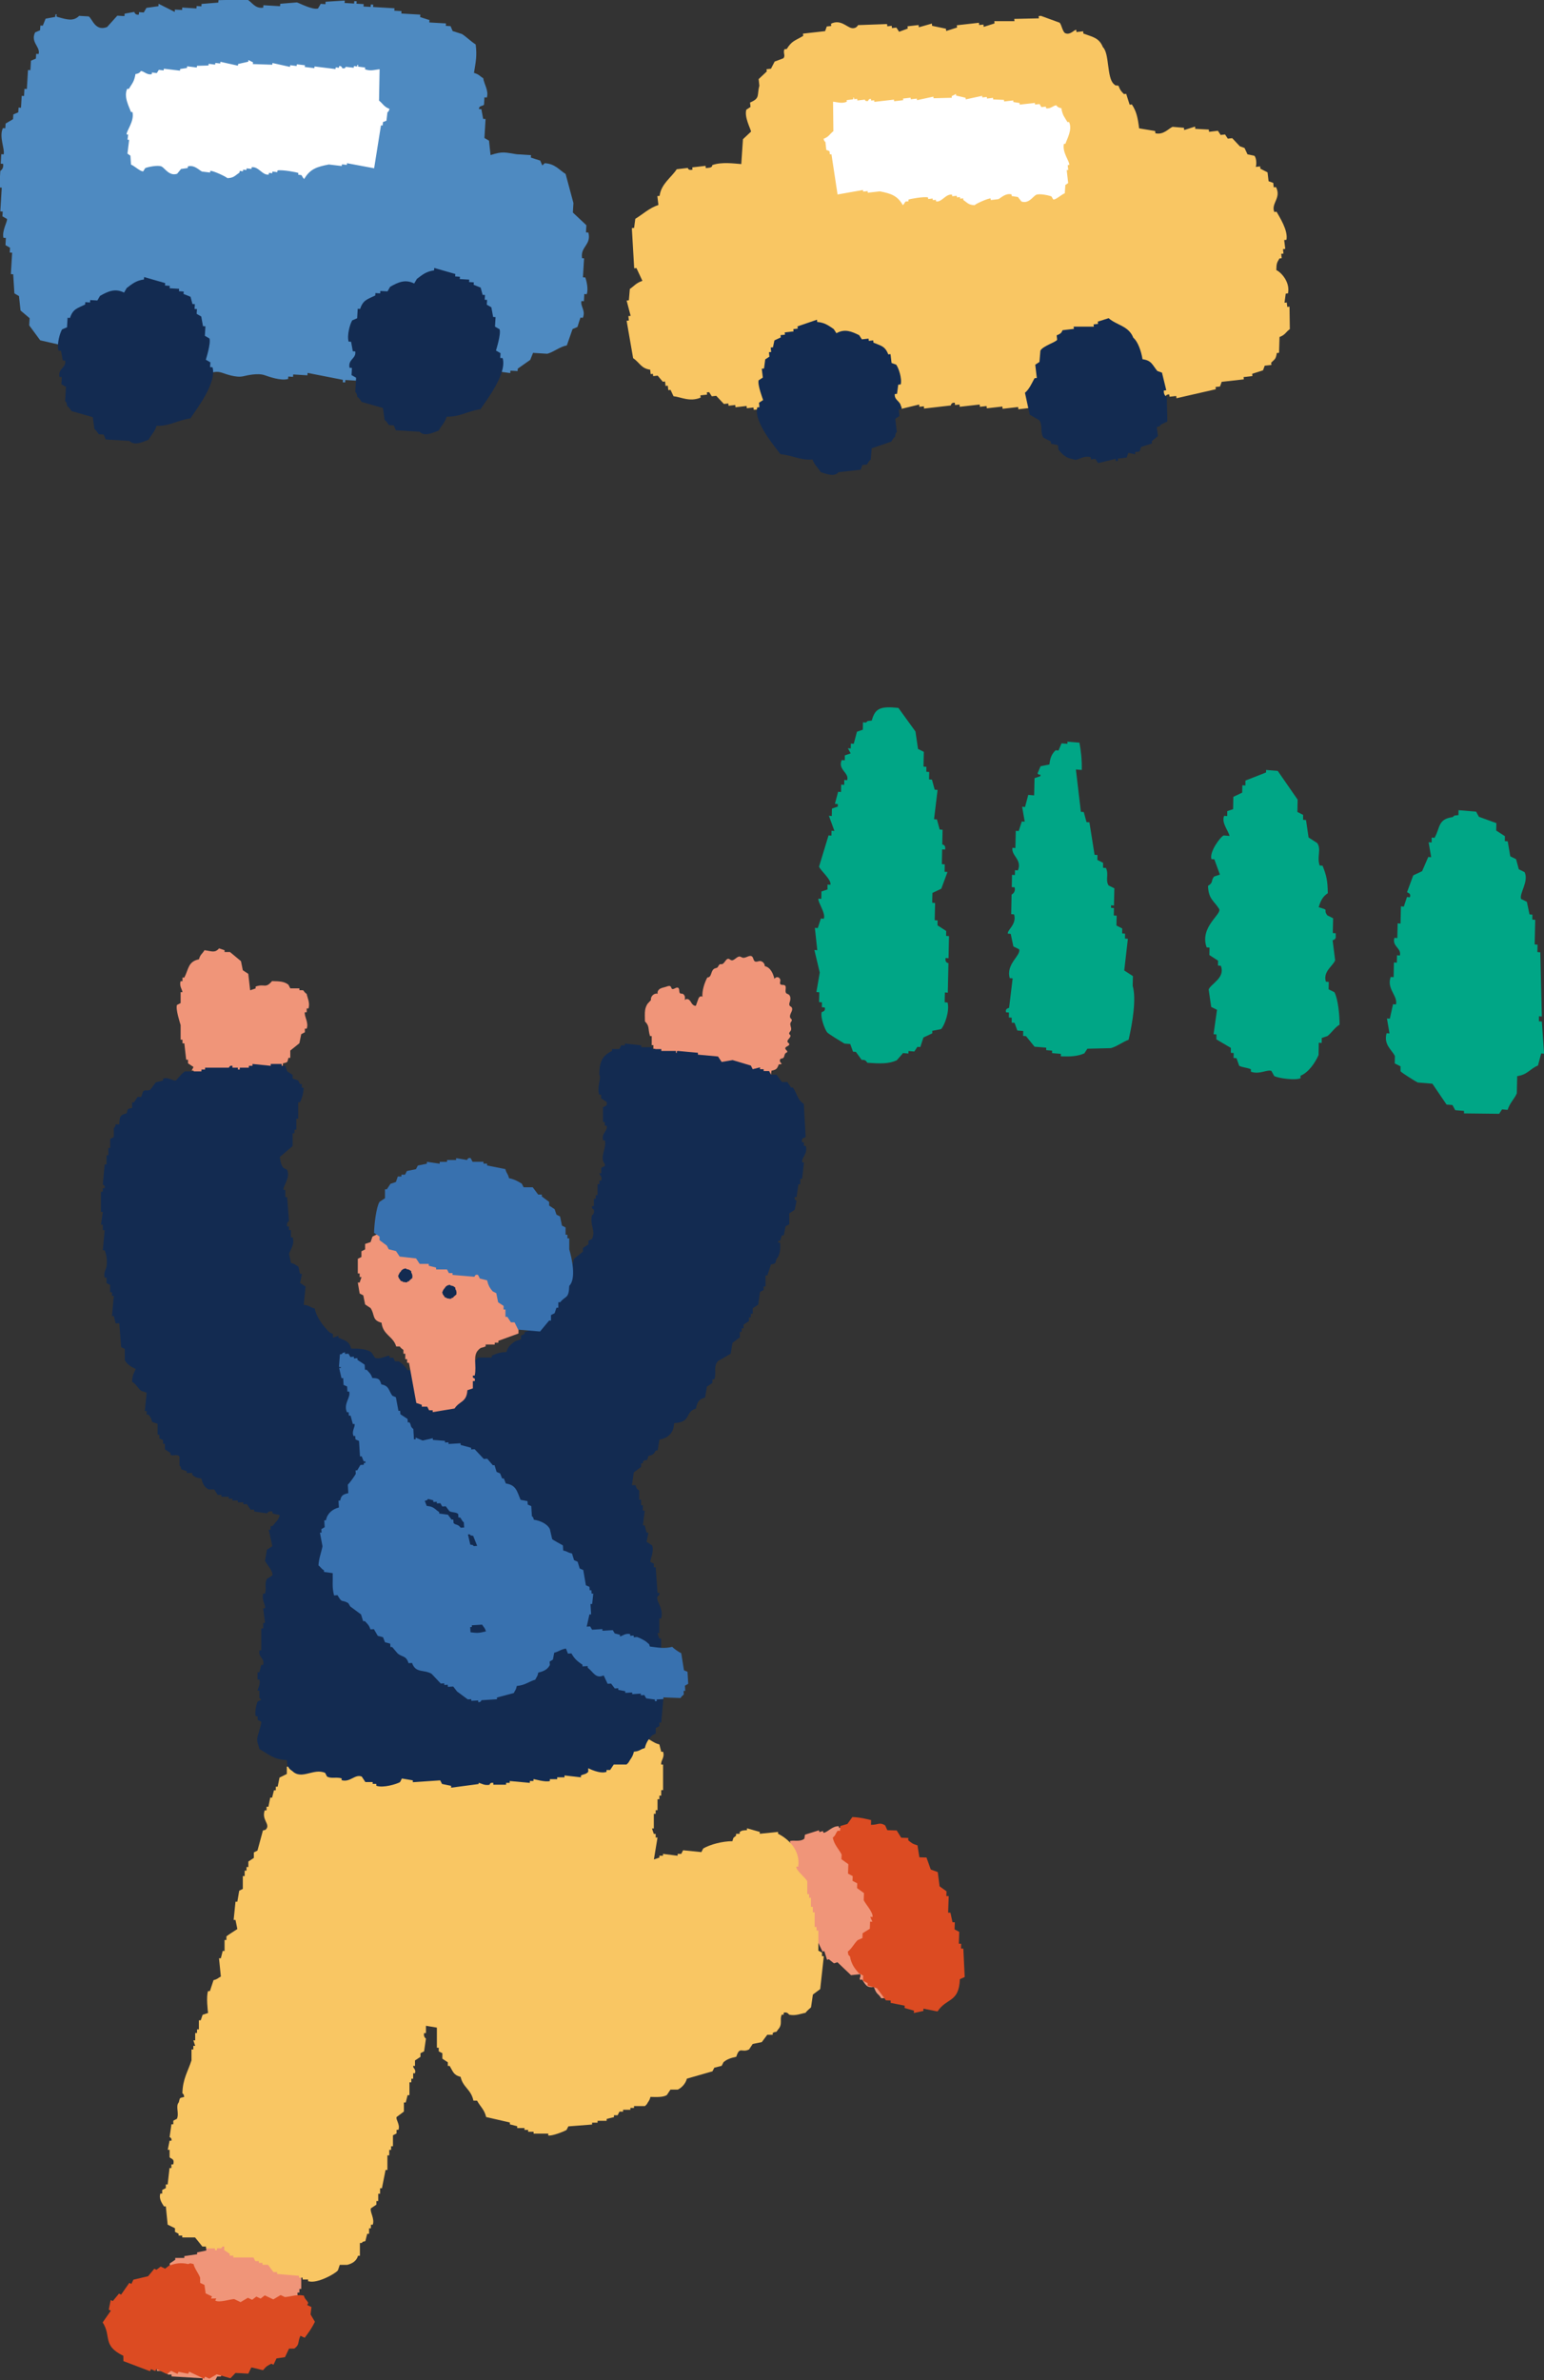 <?xml version="1.0" encoding="UTF-8"?>
<svg id="_レイヤー_1" data-name="レイヤー_1" xmlns="http://www.w3.org/2000/svg" version="1.1" viewBox="0 0 191.9 295.78">
  <rect x="0" y="0" width="191.9" height="295.78" fill="#333333" stroke="none"/>
  <!-- Generator: Adobe Illustrator 29.2.1, SVG Export Plug-In . SVG Version: 2.1.0 Build 116)  -->
  <defs>
    <style>
      .st0 {
        fill: #00a686;
      }

      .st0, .st1, .st2, .st3, .st4, .st5, .st6, .st7 {
        fill-rule: evenodd;
      }

      .st1 {
        fill: #f09579;
      }

      .st2 {
        fill: #dc4b22;
      }

      .st3 {
        fill: #fff;
      }

      .st4 {
        fill: #3871af;
      }

      .st5 {
        fill: #4e8ac1;
      }

      .st6 {
        fill: #132b51;
      }

      .st7 {
        fill: #f9c663;
      }
    </style>
  </defs>
  <g>
    <path class="st0" d="M112.18,130.86l.73.06c0-.1,0-.2,0-.31.24.02.48.04.73.06.13-.19.25-.39.38-.58.12,0,.24.02.36.03.13-.4.26-.8.39-1.19.37-.17.74-.35,1.1-.52,0-.1,0-.2,0-.31.37-.07.73-.14,1.1-.22.42-.43,1.09-2.24.8-3.3-.12,0-.24-.02-.36-.03,0-.41.02-.82.03-1.22.12,0,.24.02.36.03.03-1.22.05-2.45.08-3.67,0,0-.48-.03-.35-.64.12,0,.24.02.36.03.02-.92.04-1.83.06-2.75-.12,0-.24-.02-.36-.03,0-.2,0-.41.01-.61-.36-.23-.72-.47-1.08-.7,0-.2,0-.41.01-.61-.12,0-.24-.02-.36-.03.02-.71.03-1.43.05-2.14-.12,0-.24-.02-.36-.03,0-.41.02-.81.03-1.22.37-.17.74-.35,1.1-.52.26-.69.52-1.39.77-2.08-.12,0-.24-.02-.36-.03,0-.31.01-.61.02-.92-.12,0-.24-.02-.36-.03.01-.61.03-1.22.04-1.83.12,0,.24.02.36.03.13-.62-.35-.64-.35-.64.01-.61.03-1.22.04-1.83-.12,0-.24-.02-.36-.03-.11-.42-.22-.83-.34-1.25-.12,0-.24-.02-.36-.03.15-1.21.29-2.43.44-3.64-.12,0-.24-.02-.36-.03-.11-.42-.22-.83-.34-1.25-.12,0-.24-.02-.36-.03,0-.31.01-.61.02-.92-.12,0-.24-.02-.36-.03,0-.2,0-.41.01-.61-.12,0-.24-.02-.36-.03.01-.61.03-1.22.04-1.83-.24-.12-.48-.24-.72-.36-.11-.72-.21-1.45-.32-2.17-.71-.98-1.41-1.95-2.12-2.93-2.28-.24-2.9.07-3.31,1.57-.73.12-.31-.07-.73.25-.12,0-.24-.02-.36-.03,0,.31-.01.61-.02.92-.24.08-.49.16-.73.25-.13.5-.26,1-.4,1.5-.12,0-.24-.02-.36-.03,0,.2,0,.41-.01.61-.12,0-.24-.02-.36-.03.12.21.23.43.35.64-.24.08-.49.16-.73.25v.61c-.13,0-.26-.02-.38-.03-.54,1.19.97,1.58.67,2.5-.12,0-.24-.02-.36-.03v.61c-.13,0-.26-.02-.38-.03,0,.31-.01.61-.02.92-.12,0-.24-.02-.36-.03-.13.5-.26,1-.4,1.5.12,0,.24.02.36.03,0,.1,0,.2,0,.31-.24.08-.49.16-.73.25,0,.31-.01.61-.02.92-.12,0-.24-.02-.36-.03.23.63.46,1.26.69,1.89-.12,0-.24-.02-.36-.03,0,.2,0,.41-.01.61-.12,0-.24-.02-.36-.03-.39,1.29-.78,2.59-1.18,3.88.16.48,1.59,1.65,1.41,2.26-.12,0-.24-.02-.36-.03v.61c-.26.08-.5.16-.75.25,0,.31-.01.61-.02.92-.12,0-.24-.02-.36-.03-.1.44.95,1.82.67,2.5-.12,0-.24-.02-.36-.03-.13.4-.26.8-.39,1.19-.12,0-.24-.02-.36-.03.1.93.2,1.85.3,2.78-.12,0-.24-.02-.36-.03.22.94.45,1.87.67,2.81-.14.81-.28,1.61-.42,2.42.12,0,.24.02.36.03,0,.41-.02.81-.03,1.22.12,0,.24.02.36.03,0,.2,0,.41-.01.61.12,0,.24.02.36.03.14.52-.36.52-.38.58-.18.67.38,2.11.67,2.5.14.19,1.86,1.23,2.15,1.4.24.02.48.04.73.06.11.32.23.63.34.95.12,0,.24.02.36.03.24.32.47.65.71.98.12,0,.24.02.36.03.43.27.03-.02.36.34,1.59.11,2.65.15,3.65-.31.25-.29.5-.57.75-.86Z"/>
    <path class="st0" d="M132.67,92.12c0,.1,0,.2,0,.31-.24-.02-.48-.04-.73-.06-.13.3-.26.59-.38.89-.12,0-.24-.02-.36-.03-.48.48-.68.91-.77,1.77-.37.07-.73.14-1.1.22-.13.3-.26.59-.38.89.28.38.37-.1.36.34-.24.08-.49.16-.73.25-.02.71-.03,1.43-.05,2.14-.24-.02-.48-.04-.73-.06-.13.5-.26,1-.4,1.5-.12,0-.24-.02-.36-.03.11.62.22,1.24.32,1.86-.12,0-.24-.02-.36-.03-.13.4-.26.8-.39,1.19-.12,0-.24-.02-.36-.03-.02.71-.03,1.43-.05,2.14-.12,0-.24-.02-.36-.03-.19.97,1.24,1.48.67,2.81-.12,0-.24-.02-.36-.03,0,.2,0,.41-.01.61-.12,0-.24-.02-.36-.03-.01.51-.02,1.02-.03,1.53.12,0,.24.02.36.03.15.68-.38.88-.38.89-.02.81-.03,1.63-.05,2.44.12,0,.24.02.36.03.35,1.26-.85,1.89-.78,2.39.12,0,.24.02.36.03.11.52.22,1.04.33,1.56.24.12.48.24.72.36.24.78-1.67,1.8-1.17,3.58.12,0,.24.02.36.03-.15,1.21-.29,2.43-.44,3.64-.02.08-.52.05-.38.58.12,0,.24.02.36.03,0,.2,0,.41-.01.61.12,0,.24.02.36.03,0,.2,0,.41-.01.61.12,0,.24.02.36.03.11.32.23.63.34.95.24.02.48.04.73.06,0,.2,0,.41-.01.61.12,0,.24.02.36.03.35.44.71.87,1.06,1.31.48.04.97.08,1.45.12,0,.1,0,.2,0,.31.24.02.48.04.73.06,0,.1,0,.2,0,.31.36.03.73.06,1.09.09,0,.1,0,.2,0,.31,1.29.04,2.03,0,2.92-.37.13-.19.25-.39.38-.58.97-.02,1.94-.05,2.91-.07.69-.17,1.52-.8,2.21-1.04.51-2.19.97-5.13.51-6.69,0-.41.02-.81.03-1.22-.36-.23-.72-.47-1.08-.7.15-1.31.3-2.63.45-3.94-.12,0-.24-.02-.36-.03,0-.2,0-.41.01-.61-.12,0-.24-.02-.36-.03,0-.2,0-.41.01-.61-.24-.12-.48-.24-.72-.37,0-.41.02-.81.03-1.22-.12,0-.24-.02-.36-.03,0-.31.01-.61.02-.92-.12,0-.24-.02-.36-.03,0-.1,0-.2,0-.31.12,0,.24.02.36.03.02-.71.03-1.43.05-2.14-.24-.12-.48-.24-.72-.36-.42-.69.06-1.32-.32-2.17-.12,0-.24-.02-.36-.03v-.61c-.23-.12-.47-.24-.71-.36,0-.2,0-.41.01-.61-.12,0-.24-.02-.36-.03-.21-1.34-.43-2.69-.64-4.03-.12,0-.24-.02-.36-.03-.11-.42-.22-.83-.34-1.25-.12,0-.24-.02-.36-.03-.21-1.75-.41-3.5-.62-5.26.24.02.48.04.73.06.03-1.32-.11-2.43-.29-3.39-.48-.04-.97-.08-1.45-.12Z"/>
    <path class="st0" d="M164.27,128.99c.24-.08.49-.16.73-.25.53-.44.89-1.04,1.49-1.41.01-1.17-.19-3.21-.64-4.03-.24-.12-.48-.24-.72-.36,0-.31.01-.61.02-.92-.12,0-.24-.02-.36-.03-.39-1.26.88-1.94,1.15-2.66-.1-.82-.21-1.65-.31-2.47.02-.06.48-.07.38-.58,0-.1,0-.2,0-.31-.12,0-.24-.02-.36-.03.01-.61.03-1.22.04-1.83-.24-.12-.48-.24-.72-.36-.61-.83.39-.57-1.07-1.01.21-.76.52-1.37,1.13-1.74-.02-1.56-.16-2.18-.65-3.42-.12,0-.24-.02-.36-.03-.38-1.06.24-1.97-.3-2.78-.36-.23-.72-.47-1.08-.7-.11-.72-.21-1.45-.32-2.17-.12,0-.24-.02-.36-.03v-.61c-.23-.12-.47-.24-.71-.36.01-.51.02-1.02.03-1.53-.82-1.19-1.65-2.38-2.47-3.57-.48-.04-.97-.08-1.45-.12,0,.1,0,.2,0,.31-.86.34-1.71.68-2.57,1.01v.61c-.13,0-.26-.02-.38-.03,0,.31-.01.61-.02.92-.37.17-.74.35-1.1.52-.01.51-.02,1.02-.03,1.53-.24.08-.49.16-.73.25v.61c-.13,0-.26-.02-.38-.03-.37.85.49,1.79.67,2.5-.24-.02-.48-.04-.73-.06-.41.16-1.81,2.06-1.52,2.94.12,0,.24.02.36.03.23.63.46,1.26.69,1.89-.24.08-.49.16-.73.25-.44.58-.02.68-.75,1.16.06,1.65.73,1.82,1.39,2.87.33.68-2.46,2.23-1.56,4.77.12,0,.24.02.36.03,0,.31-.01.61-.02.92.36.23.72.47,1.08.7,0,.2,0,.41-.01.61.12,0,.24.02.36.03.57,1.5-1.21,2.2-1.52,2.94.11.72.21,1.45.32,2.17.24.12.48.24.72.36-.14,1.01-.29,2.02-.43,3.03.12,0,.24.02.36.03,0,.2,0,.41-.01.61.6.35,1.2.71,1.8,1.06v.61c.11,0,.23.02.35.03,0,.2,0,.41-.01.61.12,0,.24.02.36.03.11.32.23.63.34.95.51.23.8.17,1.45.42,0,.1,0,.2,0,.31,1.07.38,2-.3,2.55-.1.12.21.23.43.35.64.63.31,2.69.55,3.27.27,0-.1,0-.2,0-.31,1.03-.43,1.82-1.63,2.24-2.57.01-.51.02-1.02.03-1.53.12,0,.24.02.36.03,0-.2,0-.41.01-.61Z"/>
    <path class="st0" d="M186.65,137.86c.24.02.48.04.73.06.25-.83.86-1.39,1.14-2.05.02-.71.03-1.43.05-2.14,1.31-.19,1.55-.9,2.58-1.32.13-.5.26-1,.4-1.5.12,0,.24.02.36.03-.09-1.33-.19-2.67-.28-4-.12,0-.24-.02-.36-.03,0-.1,0-.2,0-.31,0-.1,0-.2,0-.31.12,0,.24.02.36.03-.06-2.66-.13-5.32-.19-7.98-.12,0-.24-.02-.36-.03,0-.31.01-.61.02-.92-.12,0-.24-.02-.36-.03.02-1.02.04-2.04.07-3.06-.12,0-.24-.02-.36-.03,0-.2,0-.41.01-.61-.12,0-.24-.02-.36-.03-.11-.52-.22-1.04-.33-1.56-.24-.12-.48-.24-.72-.36-.24-.69.99-2.18.44-3.33-.24-.12-.48-.24-.72-.36-.11-.42-.22-.83-.34-1.25-.24-.12-.48-.24-.72-.36-.11-.62-.22-1.24-.32-1.86-.12,0-.24-.02-.36-.03,0-.2,0-.41.01-.61-.36-.23-.72-.47-1.08-.7,0-.31.01-.61.02-.92-.72-.26-1.44-.53-2.17-.79-.12-.21-.23-.43-.35-.64-.73-.06-1.45-.12-2.18-.18,0,.2,0,.41-.01.61-.73.12-.31-.07-.73.25-1.84.26-1.51,1.26-2.24,2.57-.12,0-.24-.02-.36-.03v.61c-.13,0-.26-.02-.38-.03.11.62.22,1.24.32,1.86-.12,0-.24-.02-.36-.03-.26.59-.51,1.18-.77,1.77-.37.17-.74.35-1.1.52l-.77,2.08c.02.08.56.13.35.64-.12,0-.24-.02-.36-.03-.13.4-.26.8-.39,1.19-.12,0-.24-.02-.36-.03-.02.71-.03,1.43-.05,2.14-.12,0-.24-.02-.36-.03-.01.61-.03,1.22-.04,1.83-.12,0-.24-.02-.36-.03-.32,1.09.91,1.27.68,2.2-.12,0-.24-.02-.36-.03,0,.31-.01.61-.02.92-.12,0-.24-.02-.36-.03-.01.61-.03,1.22-.04,1.83-.12,0-.24-.02-.36-.03-.55,1.48.93,2.38.65,3.42-.12,0-.24-.02-.36-.03-.13.6-.27,1.2-.4,1.8-.12,0-.24-.02-.36-.03.11.62.22,1.24.32,1.86-.12,0-.24-.02-.36-.03-.4,1.43.64,2.05,1.03,2.84,0,.31-.01.61-.02.92.24.12.48.24.72.36v.61c.13.19,1.91,1.3,2.14,1.4.61.05,1.21.1,1.82.15.59.86,1.18,1.73,1.76,2.59.24.02.48.04.73.06.12.21.23.43.35.64.36.03.73.06,1.09.09,0,.1,0,.2,0,.31,1.46.02,2.91.03,4.37.05.13-.19.25-.39.38-.58Z"/>
  </g>
  <g>
    <g>
      <path class="st1" d="M27.68,294.87c-.08.15-.15.3-.23.45h-.45c-.08.15-.15.3-.23.45h-1.59v-.23c-1.29-.08-2.57-.15-3.86-.23v-.23h-.45c-.08-.15-.15-.3-.23-.45h-1.13v-.23c-.69-.18-.78-.42-.91-1.13-.4-.07-1.55-.22-1.82-.45-.23-.08-.45-.15-.68-.23v-.45h-.23v-2.04c-.28-.78-1.61-2.24-1.13-3.63h.23c.08-.3.15-.6.23-.91.82-.21.48-.41,1.59-.45.21-.89.49-.88,1.36-1.13v-.23h.23s.09.19.45.23c.08-.38.15-.76.23-1.13.68-.38,1.36-.76,2.04-1.13v-.45c.23-.15.45-.3.68-.45v-.23h1.13v-.23c.53-.08,1.06-.15,1.59-.23v-.23c.38-.08.76-.15,1.13-.23,0-1.73.33-1.22,1.36-1.82v-.23h.45v-.23h.23c.44-.51-.25-.44.68-.68v-.23c.23.08.45.15.68.23.08-.15.15-.3.23-.45.9-.31,1.16.51,1.59.68h.91v.23c.93.21,1.16-.83,2.27-.45.6.38,1.21.76,1.82,1.13.08.45.15.91.23,1.36.3.23.6.45.91.68v.68h.23c.09.39-.5,1.15-.23,1.82.15.08.3.15.45.23v1.82h-.23v.45h-.23c-.11.5.49,1.25.23,2.04h-.23v.45h-.23c-.02.27.42.59.23,1.13h-.23v.45h-.23v.45h-.23v.68c-.3.15-.61.3-.91.45-.08.45-.15.91-.23,1.36h-.23c-.45.53-.91,1.06-1.36,1.59-.6.08-1.21.15-1.82.23-.08.15-.15.3-.23.45h-.45c-.08.15-.15.3-.23.45h-.45v.23h-2.72Z"/>
      <path class="st1" d="M114.7,233.65c.17.03.33.05.5.08.05.14.09.29.14.43.17.03.33.05.5.08.16.51.31,1.01.47,1.52-.07.02-.14.04-.22.07.31,1.25.62,2.5.93,3.75-.07.02-.14.04-.22.07.04.14.09.29.13.43-.12.12-.24.23-.37.35.11.36.22.72.34,1.08-.07.02-.14.04-.22.07.03.71-.17.87-.81,1.2.05.4.26,1.55.11,1.87,0,.24,0,.48-.01.72-.14.04-.29.09-.43.13.02.07.05.14.07.22-.65.2-1.3.41-1.95.61-.66.5-1.66,2.2-3.13,2.16-.02-.07-.05-.14-.07-.22-.31.02-.62.04-.93.05-.45-.72-.53-.34-.91-1.38-.91.06-.98-.21-1.49-.96-.07.02-.14.04-.22.07-.02-.07-.04-.14-.07-.22,0,0,.16-.14.08-.5-.38.04-.77.08-1.15.12-.56-.54-1.13-1.07-1.69-1.61-.14.04-.29.09-.43.14-.21-.17-.42-.34-.64-.51-.07.02-.14.04-.22.07-.11-.36-.23-.72-.34-1.08-.07.02-.14.05-.22.07-.23-.48-.46-.97-.69-1.45-.07.02-.14.04-.22.07-.18-.34-.37-.68-.55-1.02-1.65.51-1.26.05-2.14-.76-.07.02-.14.04-.22.07-.04-.14-.09-.29-.14-.43-.07.02-.14.04-.22.07-.02-.07-.04-.14-.07-.22-.62-.27-.35.37-.85-.45-.07.02-.14.04-.22.07,0-.24,0-.48.01-.72-.17-.03-.33-.05-.5-.08-.56-.76.14-1.26.18-1.72-.09-.29-.18-.58-.27-.87.07-.02.14-.04.22-.07-.08-.95-1.13-.86-1.11-2.03.18-.69.36-1.38.54-2.07.41-.21.82-.41,1.23-.62.13-.36.25-.71.38-1.07.22-.07.43-.14.65-.2-.02-.07-.05-.14-.07-.22.34-.2,1.25.14,1.8-.32.03-.17.05-.33.08-.5.58-.18,1.16-.36,1.73-.54.02.07.04.14.07.22.14-.04.29-.09.43-.13.02.07.04.14.07.22.51-.04,1.05-.84,1.88-.82.02.07.04.14.07.22.14-.04.29-.09.43-.13.02.07.05.14.07.22.26-.06.44-.57,1.02-.55.02.07.04.14.07.22.14-.05.29-.09.43-.14.02.07.05.14.07.22.14-.05.29-.09.43-.14.02.07.04.14.07.22.22-.07.43-.14.65-.2.23.24.47.49.7.73.46-.06.91-.13,1.37-.19.02.07.04.14.07.22.64.28,1.28.55,1.92.83.25.56.5,1.11.76,1.67.17.03.33.05.5.08.04.14.09.29.13.43.17.03.33.05.5.08.04.14.09.29.13.43.07-.02.14-.04.22-.07.27.87.54,1.73.81,2.6Z"/>
      <path class="st7" d="M38.29,283.5v-.23h-.68v-.23h-.45v-.23c-.91-.08-1.82-.15-2.72-.23v-.23h-.45c-.23-.3-.45-.61-.68-.91h-.68v-.23h-.45v-.23h-.45c-.08-.15-.15-.3-.23-.45h-2.5v-.23h-.45v-.23c-.23-.15-.45-.3-.68-.45v-.45h-.23c-.17.39-.24.14-.68.23v.23h-.23v-.23h-1.13v-.23h-.45c-.3-.38-.6-.76-.91-1.13h-1.59v-.23h-.45v-.23c-.15-.08-.3-.15-.45-.23v-.45c-.3-.15-.61-.3-.91-.45-.08-.76-.15-1.51-.23-2.27h-.23c-.2-.33-.67-.92-.45-1.59h.23v-.45c.15-.08.3-.15.45-.23v-.45h.23c.08-.68.15-1.36.23-2.04h.23v-.45h.23c.21-.8-.35-.67-.45-.91v-.91h-.23c.08-.38.15-.76.23-1.13h.23c.07-.35-.22-.44-.23-.45.07-.53.15-1.06.23-1.59h.23v-.45c.15-.08.3-.15.45-.23.31-.7-.2-1.55.23-2.04.17-.62.05-.52.68-.68-.14-.45.03-.2-.23-.45.04-1.81.7-2.73,1.13-4.09v-1.36h.23v-.45h.23c-.08-.23-.15-.45-.23-.68h.23v-.91h.23v-.45h.23v-1.13h.23c.08-.23.15-.45.23-.68.23-.08.45-.15.68-.23-.03-.24-.25-2.04,0-2.72h.23c.15-.45.3-.91.45-1.36.55-.14.5-.24.91-.45-.08-.76-.15-1.51-.23-2.27h.23c.08-.3.15-.61.23-.91h.23v-1.36h.23v-.45c.04-.06,1.24-.84,1.36-.91-.08-.38-.15-.76-.23-1.13h-.23c.08-.76.15-1.51.23-2.27h.23c.07-.45.15-.91.23-1.36.15-.08.3-.15.45-.23v-1.59h.23v-.68h.23v-.45h.23v-.68c.23-.15.45-.3.68-.45v-.68c.15-.08.3-.15.45-.23.23-.83.45-1.66.68-2.5.45-.14.2.03.45-.23.41-.6-.63-1.12-.23-2.27h.23v-.45h.23c.08-.38.15-.76.23-1.13h.23c.08-.3.15-.61.23-.91h.23v-.45h.23c.08-.38.15-.76.23-1.13.3-.15.6-.3.91-.45v-.91h.23c.17-.62.05-.52.68-.68.08-.23.15-.45.23-.68h1.13v.23h.23v-.23h.91v.23c.38.08.76.15,1.13.23.08-.15.15-.3.23-.45h.45v-.23c1.09-.44,1.36.31,2.5,0v-.23c.84-.21,1.07.41,1.59.45.28-.15,2.17-.64,2.72-.45v.23c.3.08.61.15.91.23.08-.15.15-.3.23-.45h.68v-.23c1.17-.38,1.69.69,2.5.45v-.23h.45v-.23c.61-.08,1.21-.15,1.82-.23.25.07,1.25.8,1.59.68.15-.23.3-.45.45-.68h.68v-.23h.23c.15.09.01.34.45.23v-.23c1.09-.29,1.78.57,2.27.45v-.23h.45v-.23c.53-.08,1.06-.15,1.59-.23v-.23c.45.08.91.15,1.36.23v-.23h.68v-.23c.3.08.61.15.91.23v-.23c.76-.08,1.51-.15,2.27-.23,0,0,.21.38.68.23v-.23h.45v-.23h.45v-.23c.6-.08,1.21-.15,1.82-.23v.23h.23v-.23h1.59v-.23h.45v-.23c.23.08.45.15.68.23.08-.15.15-.3.23-.45.3-.08.6-.15.91-.23v-.23c1.1-.42,1.41.26,2.27-.68.88.03,1.41.2,1.82.68.75.2,1,.81,1.13,1.59.9.2,1.21.71,2.04.91.08.3.15.61.23.91h.23c.24.72-.31,1.08-.23,1.59h.23v3.18h-.23v.68h-.23v.45h-.23v1.36h-.23v.45h-.23v1.82h-.23c.08.23.15.45.23.68h.23v.45h.23c-.15.91-.3,1.82-.45,2.72.23-.08.45-.15.68-.23v-.23h.45v-.23c.6.08,1.21.15,1.82.23v-.23h.45c.08-.15.15-.3.23-.45.76.08,1.51.15,2.27.23.08-.15.15-.3.23-.45.86-.5,2.35-.9,3.63-.91.14-.57.12-.37.45-.68v-.23h.45v-.23c.3-.21.4-.19.91-.23v-.23c.53.15,1.06.3,1.59.45v.23c.76-.08,1.51-.15,2.27-.23v.23c1.2.58,2.82,2.02,2.5,4.09h-.23c-.09.42,1.21,1.44,1.36,1.82v1.59h.23v.45h.23v1.13h.23v.68h.23v1.82h.23v.45h.23v2.5c.15.08.3.15.45.23v.45h.23c-.15,1.36-.3,2.72-.45,4.09-.3.23-.61.45-.91.68-.08.53-.15,1.06-.23,1.59-.01.02-.54.44-.68.68-.56.09-1.23.41-2.04.23,0,0-.27-.42-.68-.23v.23h-.23c-.31.52.14,1.19-.45,1.82-.36.55-.15.16-.68.45v.23h-.68c-.23.3-.45.61-.68.91-.38.08-.76.15-1.13.23-.15.23-.3.45-.45.68-.91.47-1.16-.45-1.59.91-.66.14-1.17.31-1.59.68-.08.15-.15.3-.23.45-.3.08-.6.15-.91.23-.08.15-.15.3-.23.45-1.06.3-2.12.61-3.18.91-.15.61-.65,1.14-1.13,1.36h-.91c-.15.23-.3.45-.45.68-.47.29-1.29.25-2.04.23-.14.55-.24.5-.45.91l-.23.23h-1.36v.23h-.45v.23h-.91v.23h-.45c-.08.15-.15.3-.23.45h-.45v.23c-.3.08-.6.15-.91.23v.23h-1.13v.23h-.68v.23c-.98.08-1.97.15-2.95.23-.08.15-.15.3-.23.45-.32.19-1.81.78-2.27.68v-.23h-1.82v-.23h-.68v-.23h-.45v-.23h-.91v-.23c-.3-.08-.61-.15-.91-.23v-.23c-.98-.23-1.97-.45-2.95-.68-.21-.93-.75-1.32-1.13-2.04h-.45c-.3-1.43-1.3-1.62-1.59-2.95-.9-.23-.94-.66-1.36-1.36h-.23v-.45c-.23-.15-.45-.3-.68-.45v-.68c-.15-.08-.3-.15-.45-.23v-.45h-.23v-2.5c-.45-.08-.91-.15-1.36-.23v.91h-.23c-.11.48.23.68.23.68-.08.53-.15,1.06-.23,1.59-.15.08-.3.15-.45.23v.45c-.23.15-.45.3-.68.45v.68h-.23c-.05.28.39.39.23.91h-.23v.68h-.23v.45h-.23v1.59h-.23c-.08.3-.15.61-.23.91h-.23v1.13c-.3.23-.61.45-.91.68-.12.33.47.94.23,1.59h-.23v.45c-.15.08-.3.15-.45.23v1.36h-.23v.45h-.23v.68h-.23v1.82h-.23c-.15.76-.3,1.51-.45,2.27h-.23v.68h-.23v.91h-.23v.45c-.23.15-.45.3-.68.45-.16.44.5,1.29.23,2.04h-.23v.45h-.23v.68h-.23c-.08.3-.15.61-.23.91-.45.14-.2-.03-.45.23h-.23v1.59h-.23c-.19.66-.73.98-1.36,1.13h-.91c-.08.23-.15.45-.23.68-.35.45-2.61,1.67-3.63,1.36Z"/>
      <path class="st1" d="M38.12,125.34v.45h-.23c-.11.5.51,1.26.23,2.04h-.23v.45c-.15.08-.3.15-.45.23-.08.38-.15.76-.23,1.13-.38.3-.76.61-1.13.91v.91h-.23c-.17.62-.05.52-.68.68-.06.52-.03.59-.23.91h-.23v.68c-.15.08-.3.15-.45.23v1.36h-.23c-.6.98-.84.39-1.59.91-.23.38-.45.76-.68,1.13h-.45v.23c-.68.29-1.98.1-2.5-.23-.23-.3-.45-.61-.68-.91h-.68v-.23h-.45v-.23h-1.13v-.23c-.23-.08-.45-.15-.68-.23-.08-.38-.15-.76-.23-1.13-.23-.08-.45-.15-.68-.23-.14-.36-.07-.67-.23-1.13h-.23c.08-.15.15-.3.23-.45-.23-.15-.45-.3-.68-.45v-.45h-.23c-.07-.68-.15-1.36-.23-2.04h-.23v-.45h-.23v-1.82c-.09-.3-.65-2.01-.45-2.5.15-.08.3-.15.45-.23v-1.36h.23c-.02-.29-.43-.78-.23-1.36h.23v-.45h.23c.55-1.07.46-1.99,1.82-2.27.17-.64.41-.65.68-1.13.87.1,1.28.4,1.82-.23.23.08.45.15.68.23v.23h.68c.45.38.91.76,1.36,1.13.08.38.15.76.23,1.13.23.15.45.3.68.45.08.68.15,1.36.23,2.04.23-.08.45-.15.68-.23v-.23c1.11-.41,1.2.31,2.04-.68.96.02,1.52.04,2.04.45.08.15.15.3.23.45h1.13v.23h.45c.1.06.2.32.45.45.09.48.45,1.12.23,1.82h-.23Z"/>
      <path class="st1" d="M98.08,128.38s0,.07.01.11c.03.05.08.08.12.12.21.28-.49.61-.31.9.05.08.16.12.19.22.08.26-.51.29-.49.56.02.18.34.31.23.46-.03.05-.1.06-.15.09-.23.13-.14.55-.38.66-.08.04-.18.03-.26.07-.11.06-.14.21-.1.33.04.12.14.21.23.3-.12.05-.25.08-.38.07-.2.55-.3.66-.9.78-.08.76-.27,1.34-.63,1.82-.14.08-.28.15-.42.23v.68c-.21.15-.42.3-.63.45v.68h-.21c-.14.23-.28.45-.42.68-.5.1-.77.29-1.47.23-.3-.03.09-.26-.21-.23v.23c-.21.08-.42.15-.63.23v.23h-.42v.23c-.68.28-2.92-.43-3.14-.68-.54-.38-.61-1.11-.84-1.82-.91,0-1.66-.1-2.3-.23-.21-.82-.66-.91-.84-1.82-.86-.24-1.09-.83-1.47-1.59h-.21v-.68c-.14-.08-.28-.15-.42-.23-.07-.38-.14-.76-.21-1.13h-.21v-.45h-.21v-1.13h-.21c-.29-.93-.02-1.21-.63-1.82,0-.47-.05-1.01.03-1.47.05-.26.15-.5.29-.72.04-.06.43-.45.43-.47-.09-.45.4-.9.84-.78-.1-.24.09-.52.32-.64.23-.12.5-.15.75-.24.19-.07.43-.16.55,0,.06.07.06.19.13.25.2.19.54-.25.78-.11.24.13.04.63.31.72.06.02.12,0,.18.01.17.02.29.17.34.33.04.16.02.33,0,.5.07-.19.36-.2.52-.08s.25.32.36.48c.12.17.31.31.5.27.09-.25.18-.51.27-.76.04-.12.09-.25.19-.34.1-.08.27-.1.35,0-.06-.75.25-1.74.61-2.41.63,0,.36-.99,1.01-1.15.07-.02.15-.03.21-.07.17-.11.18-.39.38-.43.06-.01.11,0,.17,0,.4-.02.52-.78.91-.66.1.03.17.11.26.15.4.17.74-.55,1.16-.43.09.03.17.09.26.12.4.14.89-.41,1.21-.13.18.16.14.49.35.6.17.09.37-.01.56-.04.34-.04.68.29.66.63.69.14,1.05.9,1.2,1.59.08-.16.27-.25.44-.21.17.04.3.21.3.39,0,.16-.1.34,0,.47.12.15.37.04.54.14.31.19-.07.78.22,1.01.07.05.16.07.23.11.3.16.3.59.19.91-.06.18-.13.39,0,.53.05.06.12.08.18.13.19.17.1.47-.02.7-.11.22-.23.51-.07.71.05.06.13.11.15.19.04.13-.09.23-.15.35-.14.3.19.68.03.98-.06.11-.18.21-.2.32Z"/>
      <path class="st6" d="M59.47,221.7c-1.13.15-2.27.3-3.4.45v-.23c-.38-.08-.76-.15-1.13-.23-.08-.15-.15-.3-.23-.45-1.13.08-2.27.15-3.4.23v-.23c-.45-.08-.91-.15-1.36-.23-.08.15-.15.3-.23.45-.42.24-2.09.76-2.95.45v-.23h-.45v-.23h-.91c-.15-.23-.3-.45-.45-.68-.86-.34-1.41.75-2.5.45v-.23c-.73-.2-1.28.08-1.82-.23-.08-.15-.15-.3-.23-.45-1.44-.63-2.9.92-4.08-.23-.49-.31-.63-.59-.68-1.36-1.66-.05-2.32-.78-3.4-1.36-.08-.48-.42-.91-.23-1.59.04-.14.51-1.66.45-1.82-.15-.08-.3-.15-.45-.23v-.45h-.23c-.17-.46.1-1.58.23-1.82.15-.08.3-.15.45-.23l-.23-.23v-.91h-.23c0-.18.39-.76.23-1.36h-.23v-.91h.23c.08-.3.15-.61.23-.91h.23c.25-.87-.65-.93-.45-1.82h.23v-2.72h.23v-.68h.23c-.08-.61-.15-1.21-.23-1.82h.23c.07-.45-.45-1.06-.23-1.82h.23c.2-.68-.09-1.29.23-1.82.23-.15.45-.3.68-.45.16-.49-.82-1.51-.91-1.82.08-.45.15-.91.23-1.36.23-.15.45-.3.68-.45-.15-.68-.3-1.36-.45-2.04h.23v-.45h.23c.37-.48.72-.68.91-1.36-.33-.13-.48-.08-.91-.23v-.23c-.45-.12-.68.23-.68.23-.53-.08-1.06-.15-1.59-.23v-.23h-.45c-.15-.23-.3-.45-.45-.68h-.45v-.23h-.68v-.23h-.68v-.23h-.45v-.23h-.91v-.23h-.45c-.15-.23-.3-.45-.45-.68h-.68c-.53-.26-.75-.69-.91-1.36-.7-.1-.71-.15-1.13-.45v-.23h-.68v-.23c-.23-.08-.45-.15-.68-.23-.1-.49-.22-.43-.23-.45v-1.13c-.24-.37-.8-.04-1.13-.23v-.23c-.23-.15-.45-.3-.68-.45v-.68h-.23v-.45c-.15-.08-.3-.15-.45-.23v-.45h-.23v-1.36c-.23-.08-.45-.15-.68-.23-.13-.51-.19-.56-.45-.91h-.23v-.45h-.23c.08-.76.15-1.51.23-2.27-.23-.08-.45-.15-.68-.23-.43-.34-.61-.84-1.13-1.13.04-.86.21-1.03.45-1.59-.53-.24-1.14-.6-1.36-1.13v-1.36c-.15-.08-.3-.15-.45-.23-.08-.98-.15-1.97-.23-2.95h-.45c-.08-.3-.15-.61-.23-.91h-.23c.08-.83.15-1.66.23-2.5h-.23v-.45h-.23v-.91c-.15-.08-.3-.15-.45-.23v-.68h-.23c-.18-.59.18-1.05.23-1.36.12-.77-.02-1.54-.23-2.04h-.23c.08-.83.15-1.66.23-2.5h-.23v-.68h-.23c.08-.53.15-1.06.23-1.59h-.23v-2.5h.23v-.45h.23c.08-.37-.22-.42-.23-.45.08-.83.15-1.66.23-2.5h.23v-1.13h.23v-.91h.23v-1.13c.15-.08.3-.15.45-.23v-1.13s.14.02.23-.45h.45c.02-.96.11-1.18.91-1.36.17-.62.05-.52.68-.68v-.68h.23c.15-.23.3-.45.45-.68h.45c.08-.23.15-.45.23-.68.25-.29.55,0,.91-.23.23-.3.45-.61.68-.91.3-.08.6-.15.91-.23v-.23c.64-.24,1.27.35,1.59.23.04-.02.84-1.02,1.13-1.13h2.04v-.23h.45v-.23h2.95c.07-.02.06-.31.45-.23v.23h.68v.23h.23v-.23h1.13v-.23h.45v-.23c.76.08,1.51.15,2.27.23v-.23h1.36v.23h.45c.08.23.15.45.23.68.23.15.45.3.68.45v.45c.23.08.45.15.68.23.08.15.15.3.23.45h.23v.45h.23c-.05.87-.17,1.17-.45,1.82h-.23v2.04h-.23v1.36h-.23v.45h-.23v1.59c-.53.45-1.06.91-1.59,1.36.08.65.15.97.45,1.36.15.08.3.15.45.23.46.98-.51,1.94-.45,2.5h.23v.91h.23c.08.98.15,1.97.23,2.95,0,0-.36.22-.23.68h.23v.45h.23v.91h.23c.28.93-.34,1.57-.45,2.04.08.38.15.76.23,1.13.55.14.5.24.91.45.14.33.08.48.23.91h.23c-.07.38-.15.76-.23,1.13.23.15.45.3.68.45-.08.76-.15,1.51-.23,2.27.87.11.63.28,1.36.45.27,1.21,1.07,2.18,1.82,2.95.15.08.3.15.45.23v.45c.23-.08.45-.15.68-.23v.23c.85.39,1.32.39,1.59,1.36,1.08,0,1.83.03,2.5.45.15.23.3.45.45.68.63.29,1.46-.32,1.82-.23v.23h.45c.08.15.15.3.23.45h.45c.43.25.87.69,1.13,1.13.38-.08.76-.15,1.13-.23v-.23c.45.08.91.15,1.36.23v-.23h.91v-.23h2.72c.08-.15.15-.3.23-.45.48-.2,1.27.24,1.36.23v-.23c.3-.08.61-.15.91-.23v-.23h1.82v-.23c.64-.28.95-.42,1.82-.45.2-.7.6-1.03,1.13-1.36.23-.08.45-.15.68-.23v-.45c.15-.08.3-.15.45-.23v-.23c.53-.15,1.06-.3,1.59-.45.17-.25.24-1.47.45-1.82.15-.08.3-.15.45-.23.07-.3.15-.61.23-.91.3-.23.61-.45.91-.68v-.68c.23-.15.45-.3.68-.45.15-.45.3-.91.45-1.36.15-.08.3-.15.45-.23v-.68c.23-.15.45-.3.68-.45.08-.38.15-.76.23-1.13.38-.3.76-.61,1.13-.91v-.45c.23-.15.45-.3.68-.45v-.45c.15-.08.3-.15.45-.23.5-1.03-.32-1.71,0-2.95,0,0,.33-.09.23-.68,0-.03-.3-.09-.23-.45h.23v-.91h.23v-.45h.23v-1.36h.23v-.45h.23c.17-.52-.2-.61-.23-.91h.23v-.68c.15-.08.3-.15.45-.23v-.23c-.74-.85.26-1.94,0-2.95h-.23c-.21-.95.6-1.1.45-1.82h-.23v-.45h-.23v-1.82c.06-.15.64-.07.45-.68-.23-.15-.45-.3-.68-.45v-.45h-.23c-.36-.97.32-2.06,0-2.5.02-1.72.44-2.36,1.59-2.95v-.23h.91c.08-.15.15-.3.23-.45h.45v-.23l2.04.23v.23h1.36v.23h1.13v.23h1.82v.23c.32.03-.09-.17.23-.23.83.08,1.66.15,2.5.23v.23c.83.08,1.67.15,2.5.23.15.23.3.45.45.68.45-.08.91-.15,1.36-.23.76.23,1.51.45,2.27.68.08.15.15.3.23.45.3-.08.61-.15.91-.23v.23h.45v.23h.68c.08.15.15.3.23.45h.68c.23.3.45.61.68.91h.68c.15.23.3.45.45.68h.23c.54.75.56,1.56,1.36,2.04.08,1.36.15,2.72.23,4.09-.08.2-.58.01-.45.68h.23v.45h.23c.27.85-.39,1.39-.45,1.82v.23h.23c-.07.68-.15,1.36-.23,2.04h-.23v.68h-.23c-.08.53-.15,1.06-.23,1.59h-.23c-.09.37.22.42.23.45-.08.38-.15.76-.23,1.13-.23.15-.45.3-.68.45v1.36c-.15.08-.3.15-.45.23-.08.38-.15.76-.23,1.13h-.23c-.08.23-.15.45-.23.68h-.23v.23h.23c.09.88-.06,1.63-.45,2.04-.17.62-.05.52-.68.68-.15.45-.3.91-.45,1.36h-.23v1.36h-.23v.45c-.15.08-.3.15-.45.23-.08.53-.15,1.06-.23,1.59-.23.15-.45.3-.68.45v.68h-.23v.45h-.23v.45c-.23.15-.45.3-.68.45v.45h-.23v.45h-.23v.68c-.3.23-.61.45-.91.68-.08.45-.15.91-.23,1.36-.53.3-1.06.61-1.59.91-.61.77-.12,1.42-.45,2.27h-.23v.45c-.23.15-.45.3-.68.45-.08.45-.15.91-.23,1.36-.76.19-.99.57-1.13,1.36-1.44.45-.51,1.71-2.72,1.82-.04,1.25-.76,1.85-1.82,2.04-.08.45-.15.91-.23,1.36h-.23c-.26.44-.31.54-.91.68-.26.93-.16.24-.68.68v.23h-.23v.45c-.3.23-.61.45-.91.68-.08.53-.15,1.06-.23,1.59h.45c.16.66.39.54.45.68v1.13h.23v.68h.23v.68h.23c-.08.61-.15,1.21-.23,1.82h.23c.08.3.15.61.23.91h.23c-.08.38-.15.76-.23,1.13.23.15.45.3.68.45.29.64-.2,1.71-.23,2.04.15.08.3.15.45.23v.45h.23c.08,1.06.15,2.12.23,3.18h.23v.23c-.09.15-.38.14-.23.68.15.52.73,1.26.45,2.27h-.23v1.82h-.23c.07.23.15.45.23.68h.23v1.59h.23c.08.45.15.91.23,1.36h-.23v.45h-.23v.45c-.15.08-.3.15-.45.23-.15.62.76.96.91,1.36-.15,1.66-.3,3.33-.45,4.99h-.23v.45c-.15.08-.3.15-.45.23v.68c-.15.08-.3.15-.45.23-.43.47-.73.84-.91,1.59-.67.17-.56.37-1.36.45-.15.68-.41.86-.68,1.36l-.23.23h-1.59c-.15.23-.3.45-.45.68h-.45v.23c-.84.31-2.27-.45-2.27-.45v.45c-.3.32-.51.26-.91.45v.23c-.68-.08-1.36-.15-2.04-.23v.23h-.91v.23h-.91v.23c-.59.18-1.92-.25-2.04-.23v.23h-.45v.23c-.83-.08-1.66-.15-2.5-.23v.23h-.45v.23h-1.59v-.23c-.45-.07-.45.23-.45.23-.65.14-1.04-.18-1.36-.23Z"/>
      <path class="st1" d="M44.93,155.49c.15-.08.3-.15.45-.23v-.68c.23-.08.45-.15.68-.23.08-.23.15-.45.23-.68.3-.15.6-.3.91-.45v-.45c.38-.08.76-.15,1.13-.23.15-.23.3-.45.45-.68h.91c.08-.15.15-.3.23-.45.76-.08,1.51-.15,2.27-.23v.23h.23v-.23c.53-.09.62.26.91.23v-.23h.91v.23c.23-.08.45-.15.68-.23v.23h.45v.23c.23-.08.45-.15.68-.23v.23h.45v.23h.68c.08.15.15.3.23.45h.91v.23c.23.08.45.15.68.23.08.23.15.45.23.68.23-.08.45-.15.68-.23.37.55.18.14.68.45v.23h.45c.3.38.61.76.91,1.13h.45c.45.53.91,1.06,1.36,1.59.15.08.3.15.45.23v.45c.23.15.45.3.68.45v.45h.23v.91c.15.08.3.15.45.23.08.76.15,1.51.23,2.27.02.07.29.07.23.45h-.23c-.16.72.08,1.28-.23,1.82-.15.08-.3.15-.45.23-.41.72.39.59-.68.91v.68c-.83.3-1.67.61-2.5.91v.23h-.45v.23h-1.13v.23c-.5.23-.55.06-.91.45-.73.72-.17,1.93-.45,3.18h-.23v.23c.1.15.34.01.23.45h-.23v.91l-.68.23c-.09,1.53-1,1.33-1.59,2.27-.91.15-1.82.3-2.72.45v-.23h-.45c-.07-.15-.15-.3-.23-.45h-.68v-.23c-.23-.08-.45-.15-.68-.23-.3-1.66-.61-3.33-.91-4.99h-.23v-.45h-.23v-.68h-.23v-.45c-.07-.12-.31-.18-.45-.45h-.45c-.37-1.29-1.64-1.4-1.82-2.95-1.22-.32-.8-.97-1.36-1.82-.23-.15-.45-.3-.68-.45-.08-.38-.15-.76-.23-1.13-.15-.08-.3-.15-.45-.23-.07-.45-.15-.91-.23-1.36h.23c.08-.23.15-.45.23-.68h-.23v-.45h-.23v-1.82c.15-.08.3-.15.45-.23v-.68Z"/>
      <path class="st4" d="M47.85,148.92v-1.13h.23c.15-.23.3-.45.45-.68.23-.08.45-.15.68-.23.08-.23.15-.45.23-.68h.45v-.23h.45c.08-.15.15-.3.23-.45.38-.08.76-.15,1.13-.23.08-.15.15-.3.23-.45.38-.08.76-.15,1.13-.23v-.23c.53.08,1.06.15,1.59.23v-.23h.91v-.23h1.13v-.23c.45.08.91.15,1.36.23,0,0,.1-.34.45-.23.08.15.15.3.23.45h1.36v.23h.45v.23c.76.15,1.51.3,2.27.45.16.62.31.51.45,1.13.64.13,1.07.36,1.59.68.08.15.15.3.23.45h1.13c.23.3.45.61.68.91h.45v.23c.3.23.61.45.91.68v.45c.23.15.45.3.68.45.08.23.15.45.23.68.15.08.3.15.45.23.08.38.15.76.23,1.13.15.08.3.15.45.23v.91h.23v.45h.23v1.36c.31,1.05.9,3.66,0,4.54-.06,1.65-.43,1.17-1.13,2.04h-.23v.68h-.23c-.08.23-.15.45-.23.68-.15.08-.3.15-.45.23v.68h-.23c-.38.45-.76.91-1.13,1.36-.91-.08-1.82-.15-2.72-.23-.15-.3-.3-.61-.45-.91h-.45c-.15-.23-.3-.45-.45-.68h-.23v-.91h-.23v-.45c-.23-.15-.45-.3-.68-.45-.08-.38-.15-.76-.23-1.13-.15-.08-.3-.15-.45-.23-.34-.39-.55-.74-.68-1.36-.3-.08-.61-.15-.91-.23-.08-.15-.15-.3-.23-.45-.38-.12-.41.22-.45.23-.91-.08-1.82-.15-2.72-.23v-.23h-.45c-.08-.15-.15-.3-.23-.45h-1.36v-.23c-.3-.08-.6-.15-.91-.23v-.23h-1.13c-.15-.23-.3-.45-.45-.68-.68-.08-1.36-.15-2.04-.23-.15-.23-.3-.45-.45-.68-.3-.08-.61-.15-.91-.23-.08-.15-.15-.3-.23-.45-.3-.23-.6-.45-.91-.68v-.45c-.23-.15-.45-.3-.68-.45.02-1.03.26-3.18.68-3.86.23-.15.45-.3.68-.45Z"/>
      <path class="st2" d="M20.51,281.93l.52-.4c.77-.25,1.41-.4,2.36-.18.44-.15.05-.11.66-.01.15.6.59,1.11.82,1.69,0,.22,0,.44.01.66.18.08.35.17.53.25.05.35.1.7.15,1.05.26.13.53.25.79.38-.04.09-.08.18-.13.26.22,0,.44,0,.66-.01-.04.09-.08.18-.13.26.5.31,1.88-.18,2.36-.18.26.13.53.25.79.38.3-.18.6-.36.91-.54.18.08.35.17.53.25.17-.13.34-.27.52-.4.18.08.35.17.53.25.17-.13.34-.27.52-.4.35.17.71.34,1.06.5.3-.18.6-.36.91-.54.18.08.35.17.53.25.79-.06,1.45-.36,2.36-.18.12.48.34.5.54.91-.04.09-.08.18-.13.26.18.08.35.17.53.25-.04.31-.08.61-.11.92.18.3.36.6.54.91-.46.94-.82,1.37-1.27,1.99-.18-.08-.35-.17-.53-.25-.39.89-.07,1.08-.76,1.59-.22,0-.44,0-.66.01l-.5,1.06c-.35.05-.7.1-1.05.15-.13.26-.25.53-.38.79-.09-.04-.18-.08-.27-.13-.5.27-.59.28-1.03.81-.48-.12-.97-.24-1.45-.36-.13.26-.25.53-.38.79-.53-.03-1.05-.07-1.58-.1-.21.22-.43.45-.64.67-.57-.16-1.14-.33-1.71-.49-.3.18-.61.36-.91.54-.18-.08-.35-.17-.53-.25-.04.09-.08.18-.13.26-.62-.29-1.24-.59-1.85-.88-.04.09-.08.18-.13.26-.4-.08-.79-.16-1.19-.24-.04.09-.08.18-.13.26-.26-.13-.53-.25-.79-.38-.17.13-.34.27-.52.4-.44-.21-.88-.42-1.32-.63-.04.09-.08.18-.13.26-.18-.08-.35-.17-.53-.25-.04.09-.08.18-.13.26-1.1-.42-2.2-.83-3.3-1.25,0-.22,0-.44-.01-.66-2.66-1.29-1.44-2.42-2.57-4.15.34-.49.68-.98,1.02-1.46-.09-.04-.18-.08-.26-.13.08-.4.16-.79.24-1.19.09.04.18.08.26.13.26-.31.51-.62.77-.93.09.04.18.08.26.13l1.02-1.46c.09.04.18.08.26.13.08-.18.17-.35.25-.53.61-.14,1.22-.29,1.83-.43.26-.31.51-.62.77-.93.09.04.18.08.27.13.17-.13.34-.27.52-.4.18.08.35.17.53.25Z"/>
      <path class="st2" d="M107.32,245.52c-.19-.1-.38-.21-.58-.31-.53-.61-.93-1.13-1.1-2.09-.32-.34-.13,0-.27-.6.5-.38.78-.99,1.22-1.42.2-.09.4-.18.6-.27,0-.2.01-.39.02-.59.3-.18.6-.37.9-.56.01-.29.02-.59.03-.88.1,0,.2,0,.29.01-.09-.2-.18-.4-.27-.6.1,0,.2,0,.29.01.09-.58-.91-1.65-1.1-2.09.01-.29.02-.59.03-.88-.29-.21-.57-.41-.86-.62,0-.2.01-.39.02-.59-.19-.1-.38-.21-.58-.31,0-.2.01-.39.02-.59-.19-.1-.38-.21-.58-.31.01-.39.03-.78.04-1.17-.29-.21-.57-.41-.86-.62,0-.2.01-.39.02-.59-.37-.7-.91-1.19-1.1-2.09.39-.3.32-.51.62-.86.1,0,.2,0,.29.01,0-.2.01-.39.02-.59.3-.09.59-.18.89-.26.21-.29.41-.57.62-.86,1.05.05,1.58.21,2.33.38,0,.19-.01.39-.02.59.97,0,1.02-.37,1.76.06.09.2.18.4.27.6.39.01.78.03,1.17.04.19.3.37.6.56.9.29.01.59.02.88.03,0,.1,0,.2-.01.29.45.35.49.43,1.15.63.08.49.16.98.24,1.48.29.01.59.02.88.03.18.5.36.99.53,1.49.29.11.58.22.87.32.08.59.15,1.18.23,1.77.29.21.57.41.86.62,0,.2-.01.39-.02.59.1,0,.2,0,.29.01-.02.68-.05,1.37-.07,2.05.1,0,.2,0,.29.01.08.39.17.79.25,1.18.1,0,.2,0,.29.01-.01.29-.02.59-.03.88.19.1.38.21.58.31-.02.49-.03.98-.05,1.47.1,0,.2,0,.29.01,0,.19-.01.39-.02.59.1,0,.2,0,.29.01.06,1.18.11,2.35.17,3.53-.2.09-.4.18-.6.27-.12,2.96-1.65,2.28-2.78,4.01-.58-.12-1.17-.24-1.75-.35,0,.1,0,.2-.01.29-.39.08-.79.17-1.18.25,0-.1,0-.19.01-.29-.39-.11-.77-.22-1.16-.33,0-.1,0-.2.01-.29-.58-.12-1.17-.24-1.75-.35,0-.1,0-.19.01-.29-.2,0-.39-.01-.59-.02-.37-.5-.75-1-1.12-1.51-.39-.11-.77-.22-1.16-.33,0-.1,0-.2.01-.29-.19-.1-.38-.21-.58-.31,0-.2.01-.39.02-.59Z"/>
      <path class="st4" d="M55.69,209.62c.21-.01.43-.03.64-.04.16.2.31.41.47.61.45.33.89.66,1.34.99.14,0,.28-.02.43-.03,0,.07,0,.14.01.21.28-.02.57-.03.85-.05,0,.07,0,.14.01.21.36.04.36-.22.41-.24.64-.04,1.28-.08,1.92-.12,0-.07,0-.14-.01-.21.7-.19,1.4-.37,2.1-.56.18-.4.27-.35.37-.88,1.09-.1,1.44-.53,2.3-.78.18-.4.27-.35.37-.88.71-.17,1.16-.4,1.44-.94,0-.14-.02-.28-.03-.43.14-.08.27-.16.41-.24.05-.29.11-.58.16-.86.65-.17.72-.38,1.46-.52.08.21.17.42.25.63.14,0,.28-.02.43-.03.37.68.77,1.01,1.37,1.41,0,.07,0,.14.01.21.21-.01.43-.03.64-.04,0,.07,0,.14.01.21.7.51.97,1.41,1.98.95.16.35.33.69.49,1.04.14,0,.28-.02.43-.03.15.2.31.41.46.61.14,0,.28-.02.43-.03,0,.07,0,.14.01.21.29.05.58.11.86.16,0,.07,0,.14.01.21.28-.02.57-.03.85-.05,0,.07,0,.14.01.21.36-.02.71-.04,1.06-.07,0,.07,0,.14.01.21.14,0,.28-.02.43-.03.08.14.16.28.24.41.36.05.72.1,1.08.15,0,.07,0,.14.01.21.07,0,.14,0,.21-.01,0-.07,0-.14-.01-.21.28-.02.57-.03.85-.05,0-.07,0-.14-.01-.21.71.03,1.43.06,2.14.08.12-.25.34-.35.4-.45,0-.14-.02-.28-.03-.43.07,0,.14,0,.21-.01-.01-.21-.03-.43-.04-.64.14-.08.28-.16.41-.24-.03-.5-.06-.99-.09-1.49-.15-.06-.29-.12-.44-.19-.11-.7-.23-1.41-.34-2.12-.31-.15-.89-.54-1.12-.79-.98.24-1.69.1-2.78-.04-.15-.42.01-.19-.24-.41-.32-.33-.89-.59-1.33-.77-.14,0-.28.02-.43.03,0-.07,0-.14-.01-.21-.14,0-.28.02-.43.03,0-.07,0-.14-.01-.21-.55-.16-.99.24-1.26.29,0-.07,0-.14-.01-.21-.22-.06-.43-.12-.65-.17-.08-.14-.16-.28-.24-.41-.43.03-.85.05-1.28.08,0-.07,0-.14-.01-.21-.43.03-.85.05-1.28.08-.08-.14-.16-.28-.24-.41-.14,0-.28.02-.43.03.11-.51.22-1.01.34-1.52.07,0,.14,0,.21-.01-.03-.43-.05-.85-.08-1.28.07,0,.14,0,.21-.01.05-.43.09-.86.14-1.29-.07,0-.14,0-.21.01,0-.14-.02-.28-.03-.43-.07,0-.14,0-.21.01,0-.14-.02-.28-.03-.43-.15-.06-.29-.12-.44-.19-.11-.63-.22-1.27-.33-1.9-.15-.06-.29-.12-.44-.19-.09-.28-.18-.56-.26-.84-.15-.06-.29-.12-.44-.19-.09-.28-.18-.56-.26-.84-.59-.1-.5-.25-1.09-.36-.01-.21-.03-.43-.04-.64-.14-.07-1.27-.7-1.33-.77-.1-.42-.19-.84-.29-1.26-.33-.65-1.18-1.04-1.99-1.16-.1-.45-.23-.4-.24-.41-.03-.43-.05-.85-.08-1.28-.15-.06-.29-.12-.44-.19,0-.14-.02-.28-.03-.43-.29-.05-.58-.11-.86-.16-.45-1.08-.56-1.85-1.83-2.03-.08-.21-.17-.42-.25-.63-.07,0-.14,0-.21.01-.08-.21-.17-.42-.25-.63-.15-.06-.29-.12-.44-.19-.09-.28-.18-.56-.26-.84-.07,0-.14,0-.21.01-.23-.27-.46-.54-.69-.81l-.43.03c-.38-.4-.76-.81-1.14-1.21-.14,0-.28.02-.43.03,0-.07,0-.14-.01-.21-.43-.12-.87-.23-1.3-.35,0-.07,0-.14-.01-.21-.5.03-.99.06-1.49.09,0-.07,0-.14-.01-.21-.14,0-.28.02-.43.03,0-.07,0-.14-.01-.21-.5-.04-1-.08-1.5-.12,0-.07,0-.14-.01-.21-.42.1-.84.19-1.26.29-.29-.12-.59-.25-.88-.37,0,.07,0,.14.01.21-.07,0-.14,0-.21.01-.03-.43-.05-.85-.08-1.28-.44-.36-.2-.41-.48-.83-.07,0-.14,0-.21.01,0-.14-.02-.28-.03-.43-.3-.2-.59-.39-.89-.59,0-.14-.02-.28-.03-.43-.07,0-.14,0-.21.01-.11-.56-.21-1.13-.32-1.69-.15-.06-.29-.12-.44-.19-.5-.7-.37-1.21-1.37-1.41-.2-.68-.34-.76-1.12-.79-.18-.56-.38-.65-.7-1.03-.07,0-.14,0-.21.01-.01-.21-.03-.43-.04-.64-.3-.2-.59-.39-.89-.59,0-.07,0-.14-.01-.21-.14,0-.28.02-.43.03,0-.07,0-.14-.01-.21-.14,0-.28.02-.43.03-.08-.14-.16-.28-.24-.41-.14,0-.28.02-.43.03,0-.07,0-.14-.01-.21-.42.15-.19-.01-.41.24-.07,0-.14,0-.21.01-.04.5-.08,1-.12,1.5.08.29.26-.1.23.2-.07,0-.14,0-.21.01.1.42.19.84.29,1.26.07,0,.14,0,.21-.01.02.28.03.57.05.85.15.06.29.12.44.19.01.21.03.43.04.64.07,0,.14,0,.21-.01.25.74-.75,1.48-.27,2.58.07,0,.14,0,.21-.01,0,.14.02.28.03.43.07,0,.14,0,.21-.01.09.35.19.7.28,1.05.07,0,.14,0,.21-.01.12.37-.4.88-.12,1.5.07,0,.14,0,.21-.01,0,.14.02.28.03.43.15.06.29.12.44.19.04.64.08,1.28.12,1.92.07,0,.14,0,.21-.01.08.21.17.42.25.63.07,0,.14,0,.21-.01,0,.07,0,.14.01.21-.07,0-.14,0-.21.01,0,.07,0,.14.01.21-.14,0-.28.02-.43.03-.13.22-.26.44-.39.66-.07,0-.14,0-.21.01,0,.14.02.28.03.43-.15.28-.75,1.13-.99,1.34l.06,1.06c-.66.16-.88.26-1.01.92-.07,0-.14,0-.21.01.02.28.03.57.05.85-.84.21-1.46.77-1.61,1.59-.07,0-.14,0-.21.01.02.28.03.57.05.85-.14.08-.28.16-.41.24,0,.14.02.28.03.43-.07,0-.14,0-.21.01.11.56.21,1.13.32,1.69-.14.73-.46,1.52-.5,2.38.29.21.34.42.68.6,0,.07,0,.14.01.21.36.05.72.1,1.08.15.03,1.21-.1,1.69.17,2.77l.43-.03c.61,1.09.48.47,1.34.99l.24.41c.45.33.89.66,1.34.99.09.28.18.56.26.84.07,0,.14,0,.21-.01.33.36.52.48.7,1.03l.43-.03c.16.28.32.55.48.83.22.06.43.12.65.17.08.21.17.42.25.63.22.06.43.12.65.17,0,.14.02.28.03.43.07,0,.14,0,.21-.01.23.27.46.54.69.81.63.5,1.02.22,1.35,1.2l.43-.03c.45,1.31,1.47.78,2.43,1.35.38.4.76.81,1.14,1.21l.43-.03c0,.07,0,.14.01.21.14,0,.28-.02.43-.03,0,.07,0,.14.01.21ZM59.32,192.1l-.43.03c-.26-.23,0-.08-.44-.19-.1-.42-.19-.84-.29-1.26.07,0,.14,0,.21-.01.26.23,0,.08.44.19.17.42.34.83.5,1.25ZM58.44,202.19c.07,0,.14,0,.21-.01,0-.07,0-.14-.01-.21.43-.03.85-.05,1.28-.08.22.37.31.32.48.83-.85.22-1.04.23-1.92.12-.01-.21-.03-.43-.04-.64ZM54.58,187.9c-.56-.37-.67-.7-1.54-.76-.08-.21-.17-.42-.25-.63.42-.15.19.01.41-.24.22.06.43.12.65.17,0,.07,0,.14.01.21.14,0,.28-.02.43-.03,0,.07,0,.14.01.21l.43-.03c.08.14.16.28.24.41.14,0,.28-.02.43-.03.15.2.31.41.46.61.3.18.85.1,1.09.36,0,.14.02.28.03.43.07,0,.14,0,.21-.01.22.25.18.4.46.61.01.21.03.43.04.64-.14,0-.28.02-.43.03-.36-.5-.62-.29-.89-.59,0-.14-.02-.28-.03-.43-.07,0-.14,0-.21.01-.16-.2-.31-.41-.46-.61-.36-.05-.72-.1-1.08-.15,0-.07,0-.14-.01-.21Z"/>
    </g>
    <path class="st6" d="M55.2,161.07s0-.02,0-.02c-.19-.19-.17-.24-.24-.48l.05-.07s0,0,0,0c0,0,0,0,0,0,0-.01.02-.03.03-.04-.02-.1,0-.05.03-.1,0,0,0,0,0,0,.01-.01.02-.02.03-.03t0,0s-.01-.02-.02-.03c.02-.01.05-.02.07-.04,0-.01-.01-.02-.02-.03.04-.05.1-.12.18-.19l.02-.02s-.02-.02-.03-.03c.3-.3.32-.25.6-.33.05.04.11.08.16.11.02,0,.04,0,.05,0h0s0,0,.01,0c.25.04.27.1.47.24,0,.07,0,.14.01.21,0,.01,0,.02.01.03,0,0,.02,0,.03,0,0,0,0,.01,0,.02.02.02.04.03.06.05,0,0-.02.02-.03.03.05.09.05.08.04.1.05.15.02.22.01.42-.06.05-.13.09-.19.14,0,.01.01.02.02.03-.03.02-.06.02-.09.03-.06.07-.12.15-.19.22-.03,0-.05-.02-.08-.03-.05.05-.09.09-.14.14l-.03-.03c-.14.08-.04.03-.16,0,0,0-.02.02-.03.03-.02-.02-.04-.04-.05-.05h0s-.02.02-.03.03c-.02,0-.05-.02-.07-.03-.04,0-.09,0-.13,0,0-.02-.02-.05-.03-.07h-.02s-.02,0-.03-.02c-.05,0-.1-.01-.15-.02,0-.01,0-.03,0-.04-.14-.06-.06-.02-.1-.12,0,0,0,0-.01-.01-.01,0-.02,0-.03,0Z"/>
    <path class="st6" d="M49.72,159.03s0-.02,0-.02c-.19-.19-.17-.24-.24-.48l.05-.07s0,0,0,0c0,0,0,0,0,0,0-.01.02-.03.03-.04-.02-.1,0-.05.03-.1,0,0,0,0,0,0,.01-.01.02-.02.03-.03h0s-.01-.02-.02-.03c.02-.01.05-.02.07-.04,0-.01-.01-.02-.02-.03.04-.05.1-.12.18-.19,0,0,.02-.02.02-.02,0,0-.02-.02-.03-.03.3-.3.32-.25.6-.33.05.04.11.08.16.11.02,0,.04,0,.05,0h0s0,0,.01,0c.25.04.27.1.47.24,0,.07,0,.14.01.21,0,.01,0,.02.01.03,0,0,.02,0,.03,0,0,0,0,.01,0,.02.02.02.04.03.06.05,0,0-.02.02-.03.03.05.09.05.08.04.1.05.15.02.22.01.42-.06.05-.13.09-.19.14,0,.01.01.02.02.03-.03.02-.06.02-.09.03-.06.07-.12.15-.19.22-.03,0-.05-.02-.08-.03-.05.05-.09.09-.14.14,0,0-.02-.02-.03-.03-.14.08-.04.03-.16,0,0,0-.02.02-.03.03-.02-.02-.04-.04-.05-.05h0s-.02.02-.03.03c-.02,0-.05-.02-.07-.03-.04,0-.09,0-.13,0,0-.02-.02-.05-.03-.07h-.02s-.02,0-.03-.02c-.05,0-.1-.01-.15-.02,0-.01,0-.03,0-.04-.14-.06-.06-.02-.1-.12,0,0,0,0-.01-.01-.01,0-.02,0-.03,0Z"/>
  </g>
  <g>
    <path class="st7" d="M122.25,3.05c-.18.02-.37.04-.55.06-.01-.09-.02-.18-.03-.28-.92.1-1.84.21-2.75.31.01.09.02.18.03.28-.45.14-.9.29-1.35.43-.01-.09-.02-.18-.03-.28-.57-.12-1.14-.24-1.72-.36-.01-.09-.02-.18-.03-.28-.54.15-1.08.31-1.62.46-.01-.09-.02-.18-.03-.28-.46.05-.92.1-1.38.16.01.09.02.18.03.28-.36.13-.71.27-1.07.4-.11-.17-.23-.35-.34-.52-.18.02-.37.04-.55.06-.01-.09-.02-.18-.03-.28-.18.02-.37.04-.55.06-.01-.09-.02-.18-.03-.28-1.2.04-2.41.09-3.61.13,0,0-.2.48-.79.37-.62-.12-1.39-1.13-2.57-.54.01.09.02.18.03.28-.18.02-.37.04-.55.06-.07.19-.14.39-.21.58-.92.1-1.84.21-2.75.31.01.09.02.18.03.28-1.09.64-1.41.61-2.05,1.63-.09.01-.18.02-.28.03-.22.46.18.8-.15,1.13-.36.13-.71.27-1.07.4-.15.3-.3.59-.46.89-.18.02-.37.04-.55.06.01.09.02.18.03.28-.34.32-.67.63-1.01.95.03.28.06.55.09.83-.33,1.18.14,1.54-1.16,2.08.02.18.04.37.06.55-.17.11-.35.23-.52.34-.27.89.48,2.26.59,2.72-.34.32-.67.63-1.01.95-.07,1.03-.14,2.06-.21,3.09-.85-.06-2.45-.3-3.61.13,0,0,.08.31-.52.34-.09.01-.18.02-.28.03-.01-.09-.02-.18-.03-.28-.55.06-1.1.13-1.65.19.01.09.02.18.03.28-.55.15-.58-.21-.58-.21l-1.38.16c-.7,1.06-1.94,1.82-2.13,3.31-.09.01-.18.02-.28.03.04.37.08.73.13,1.1-1.19.41-1.92,1.15-2.87,1.72l-.15,1.13c-.09.01-.18.02-.28.03.1,1.66.19,3.33.29,4.99.09-.01.18-.02.28-.03.25.53.49,1.06.74,1.59-.81.28-.99.62-1.56,1.01-.04.47-.08.94-.12,1.41-.09.01-.18.02-.28.03l.5,1.9c-.09.01-.18.02-.28.03.02.18.04.37.06.55-.09.01-.18.02-.28.03.27,1.55.54,3.1.81,4.65.79.52.98,1.28,2.12,1.43.02.18.04.37.06.55.09-.01.18-.02.28-.03.01.09.02.18.03.28.09-.01.18-.02.28-.03.09-.01.18-.02.28-.03.21.25.43.51.64.76.09-.01.18-.02.28-.03.02.18.04.37.06.55.09-.01.18-.02.28-.03.02.18.04.37.06.55.09-.01.18-.02.28-.03.12.27.25.53.37.79.91.09,2.01.74,3.37.17-.01-.09-.02-.18-.03-.28.28-.03.55-.06.83-.09-.01-.09-.02-.18-.03-.28.09-.01.18-.02.28-.03.11.17.23.35.34.52.18-.02.37-.04.55-.06.32.34.63.67.95,1.01.18-.02.37-.04.55-.06.01.09.02.18.03.28.28-.03.55-.06.83-.09.01.09.02.18.03.28.46-.05.92-.1,1.38-.16.01.09.02.18.03.28.28-.03.55-.06.83-.09.01.09.02.18.03.28,1.39-.06,2.78-.13,4.16-.19.69-.34,1.23-1.68,2.63-1.42.01.09.02.18.03.28.28-.03.55-.06.83-.09.21.25.43.51.64.76.38.05.76.1,1.13.15.01.09.02.18.03.28.46-.05.92-.1,1.38-.16.01.09.02.18.03.28.09-.01.18-.02.28-.03.04-.01.06-.41.52-.34.01.09.02.18.03.28.37-.04.73-.08,1.1-.13.01.09.02.18.03.28.65.1.73-.42,1.07-.4.01.09.02.18.03.28,1.48-.08,2.96-.15,4.44-.23.01.09.02.18.03.28.72-.18,1.45-.35,2.17-.53.01.09.02.18.03.28.18-.02.37-.04.55-.06.01.09.02.18.03.28,1.1-.13,2.2-.25,3.3-.38.07-.02.04-.4.52-.34.01.09.02.18.03.28.18-.02.37-.04.55-.06.01.09.02.18.03.28.83-.09,1.65-.19,2.48-.28.01.09.02.18.03.28.28-.03.55-.06.83-.09.01.09.02.18.03.28.64-.07,1.29-.15,1.93-.22.01.09.02.18.03.28l1.93-.22c.01.09.02.18.03.28.55-.06,1.1-.13,1.65-.19.01.09.02.18.03.28.73-.08,1.47-.17,2.2-.25.01.09.02.18.03.28.64-.07,1.29-.15,1.93-.22-.01-.09-.02-.18-.03-.28.09-.01.18-.02.28-.03.01.09.02.18.03.28.28-.03.55-.06.83-.09.01.09.02.18.03.28,2.02-.23,4.04-.46,6.06-.69-.01-.09-.02-.18-.03-.28l.55-.06c-.01-.09-.02-.18-.03-.28.26-.12.53-.25.79-.37.01.09.02.18.03.28,1.3-.05,2.59-.11,3.89-.16.07-.03.04-.38.52-.34.01.09.02.18.03.28.28-.03.55-.06.83-.09.01.09.02.18.03.28,1.63-.37,3.26-.74,4.89-1.12-.01-.09-.02-.18-.03-.28.18-.02.37-.04.55-.06.07-.19.14-.39.21-.58.92-.1,1.84-.21,2.75-.31-.01-.09-.02-.18-.03-.28.37-.04.73-.08,1.1-.13-.01-.09-.02-.18-.03-.28.45-.14.9-.29,1.35-.43l.21-.58c.28-.03.55-.06.83-.09-.01-.09-.02-.18-.03-.28.46-.46.58-.41.7-1.2.09-.01.18-.02.28-.03.02-.65.04-1.31.06-1.96.75-.29.73-.58,1.28-.98-.01-.93-.03-1.86-.04-2.79-.09.01-.18.02-.28.03-.02-.18-.04-.37-.06-.55-.09.01-.18.02-.28.03l.15-1.13c.09-.01.18-.02.28-.03.29-1.36-.8-2.59-1.45-2.9.02-.85.07-.9.39-1.44.09-.01.18-.02.28-.03-.02-.18-.04-.37-.06-.55.09-.01.18-.02.28-.03-.02-.18-.04-.37-.06-.55.09-.01.18-.02.28-.03-.04-.37-.08-.73-.13-1.1.09-.01.18-.02.28-.03.22-1.18-.85-2.8-1.23-3.49-.09.01-.18.02-.28.03-.44-1.07.91-1.73.21-3.09-.09.01-.18.02-.28.03l-.06-.55-.58-.21c-.04-.37-.08-.73-.13-1.1-.3-.15-.59-.3-.89-.46-.01-.09-.02-.18-.03-.28-.18.02-.37.04-.55.06.09-.14.15-1-.16-1.38-.29-.06-.57-.12-.86-.18-.12-.26-.25-.53-.37-.79l-.58-.21c-.32-.34-.63-.67-.95-1.01-.18.02-.37.04-.55.06-.11-.17-.23-.35-.34-.52-.18.02-.37.04-.55.06-.11-.17-.23-.35-.34-.52-.37.04-.73.08-1.1.13-.01-.09-.02-.18-.03-.28-.56-.03-1.12-.06-1.68-.09-.01-.09-.02-.18-.03-.28-.45.14-.9.29-1.35.43-.01-.09-.02-.18-.03-.28-.47-.04-.94-.08-1.41-.12-.47.18-1.12,1.04-2.14.8-.01-.09-.02-.18-.03-.28-.66-.11-1.33-.22-1.99-.33-.18-1.4-.34-2.1-.9-2.97-.09.01-.18.02-.28.03-.14-.45-.29-.9-.43-1.35-.09.01-.18.02-.28.03-.36-.38-.44-.43-.68-1.04-.57-.1-.23.07-.58-.21-.89-.8-.52-3.8-1.36-4.59-.46-1.18-1.35-1.28-2.42-1.68-.01-.09-.02-.18-.03-.28-.28.03-.55.06-.83.09-.01-.09-.02-.18-.03-.28-.27.01-.73.68-1.35.43-.34-.14-.47-1.07-.71-1.31-.78-.28-1.55-.57-2.33-.85-.09.01-.18.02-.28.03.01.09.02.18.03.28l-3.06.07c.01.09.02.18.03.28-.84,0-1.67,0-2.51,0,.01.09.02.18.03.28-.45.14-.9.29-1.35.43-.01-.09-.02-.18-.03-.28Z"/>
    <path class="st6" d="M111.67,47.8c.09-.01.18-.02.28-.03.18-.76-.28-2.07-.56-2.45-.19-.07-.39-.14-.58-.21-.04-.37-.08-.73-.13-1.1-.09.01-.18.02-.28.03-.4-1.05-.93-1.07-1.84-1.46-.01-.09-.02-.18-.03-.28-.18.02-.37.04-.55.06-.01-.09-.02-.18-.03-.28-.28.03-.55.06-.83.09-.11-.17-.23-.35-.34-.52-.94-.46-1.79-.83-2.82-.24-.11-.17-.23-.35-.34-.52-.64-.43-1.12-.81-2.05-.88-.01-.09-.02-.18-.03-.28-.81.28-1.61.56-2.42.83.01.09.02.18.03.28-.18.02-.37.04-.55.06.01.09.02.18.03.28-.37.04-.73.08-1.1.13.01.09.02.18.03.28-.18.02-.37.04-.55.06.01.09.02.18.03.28-.26.12-.53.25-.79.37-.06.29-.12.57-.18.86-.09.01-.18.02-.28.03.02.18.04.37.06.55-.09.01-.18.02-.28.03.02.18.04.37.06.55-.17.11-.35.23-.52.34-.05.38-.1.76-.15,1.13-.09.01-.18.02-.28.03.04.37.08.73.13,1.1-.17.11-.35.23-.52.34-.17.56.56,2.45.56,2.45-.17.11-.35.23-.52.34.02.18.04.37.06.55-.09.01-.18.02-.28.03-.45,1.85,2.29,4.97,2.89,5.81,1.54.14,2.43.78,3.98.66.28.74.64.94,1.01,1.56.65.2,1.68.67,2.23.02.92-.1,1.84-.21,2.75-.31.07-.19.14-.39.21-.58.18-.02.37-.04.55-.06.14-.12.19-.4.49-.61.04-.47.08-.94.12-1.41.81-.28,1.61-.56,2.42-.83.11-.09.2-.41.49-.61.04-.55.21-.58.21-.58-.06-.55-.13-1.1-.19-1.65.17-.11.35-.23.52-.34-.03-.28-.06-.55-.09-.83.09-.01.18-.02.28-.03.14-1.02-.86-1-.77-1.87.09-.01.18-.02.28-.03.05-.38.1-.76.15-1.13Z"/>
    <path class="st6" d="M144.95,48.48c-.18-.72-.35-1.45-.53-2.17-.19-.07-.39-.14-.58-.21-.64-.77-.7-1.31-1.84-1.46-.15-.98-.59-2.23-1.14-2.66-.58-1.5-2.05-1.54-3.07-2.44l-1.35.43c.01.09.02.18.03.28-.18.02-.37.04-.55.06.01.09.02.18.03.28-.84,0-1.67,0-2.51,0,.01.09.02.18.03.28-.46.05-.92.1-1.38.16-.16.09.02.36-.76.64.02.18.04.37.06.55-.15.31-1.76.76-2.08,1.35-.04.47-.08.94-.12,1.41-.17.11-.35.23-.52.34.06.55.13,1.1.19,1.65-.09.01-.18.02-.28.03-.33.6-.65,1.37-1.19,1.81.2.91.39,1.82.59,2.72.4.23.8.47,1.2.7.45.71.07,1.61.53,2.17.3.15.59.3.89.46.01.09.02.18.03.28.29.06.57.12.86.18l.06.55c.47.59.94,1.06,1.81,1.19.6.33,1.09-.52,2.2-.25.01.09.02.18.03.28.18-.02.37-.04.55-.06.11.17.23.35.34.52.72-.18,1.45-.35,2.17-.53.01.09.02.18.03.28.09-.01.18-.02.28-.03-.01-.09-.02-.18-.03-.28.37-.04.73-.08,1.1-.13.07-.19.14-.39.21-.58.29.06.57.12.86.18-.01-.09-.02-.18-.03-.28.18-.02.37-.04.55-.06.07-.19.14-.39.21-.58.45-.14.9-.29,1.35-.43-.01-.09-.02-.18-.03-.28.25-.21.51-.43.76-.64-.04-.37-.08-.73-.13-1.1.53-.23.24.01.52-.34.26-.12.53-.25.79-.37l-.07-3.06s-.43-.18-.37-.79c.09-.01.18-.02.28-.03Z"/>
    <path class="st3" d="M132.89,20.5c-.06,0-.13.01-.19.02.02.2.05.4.07.6-.06,0-.13.01-.19.02.06.54.12,1.07.18,1.61-.12.08-.23.16-.35.24-.02.34-.05.68-.07,1.03-.4.14-1.12.83-1.43.77-.08-.13-.16-.25-.23-.38-.27-.12-1.5-.4-1.92-.19-.36.18-.9,1.14-1.81.82-.15-.19-.3-.37-.44-.56l-.77-.12c0-.07-.02-.13-.02-.2-.76-.19-1.3.44-1.64.59-.31.04-.63.07-.94.11,0-.07-.02-.13-.02-.2-.33-.03-1.86.67-1.99.84-.76-.03-.9-.31-1.4-.65,0-.07-.02-.13-.02-.2-.13.01-.25.03-.38.04,0-.07-.02-.13-.02-.2-.13.01-.25.03-.38.04l-.02-.2c-.19.02-.38.04-.56.06,0-.07-.02-.13-.02-.2-.81-.12-1.26.97-1.99.84l-.02-.2c-.13.01-.25.03-.38.04,0-.07-.02-.13-.02-.2-.19.02-.38.04-.56.06,0-.07-.02-.13-.02-.2-.54-.12-2.29.19-2.44.28,0,.07.02.13.02.2-.13.01-.25.03-.38.04-.07.06-.14.3-.33.44-.68-1.2-1.5-1.44-2.85-1.71-.5.06-1,.11-1.5.17,0-.07-.02-.13-.02-.2-.19.02-.38.04-.56.06,0-.07-.02-.13-.02-.2-1.05.19-2.11.38-3.16.56-.25-1.67-.51-3.34-.76-5-.06,0-.13.01-.19.02-.02-.13-.03-.27-.05-.4-.13-.05-.27-.11-.4-.16-.04-.33-.08-.67-.11-1,0-.02-.11.05-.23-.38.66-.24.76-.59,1.22-.95-.01-1.22-.02-2.44-.04-3.66.44.03,1.09.28,1.71,0,0-.07-.02-.13-.02-.2.25-.03.5-.06.75-.09.25-.08-.1-.22.16-.22,0,.07.02.13.02.2.13-.01.25-.03.38-.04,0,.07.02.13.02.2.31-.04.63-.07.94-.11,0,0,0,.26.4.16,0,0,.05-.29.35-.24,0,.07.02.13.02.2.13-.01.25-.03.38-.04,0,.07.02.13.02.2.81-.09,1.63-.19,2.44-.28,0,.07.02.13.02.2.38-.04.75-.09,1.13-.13,0-.07-.02-.13-.02-.2.31-.04.63-.07.94-.11,0,.07.02.13.02.2.25-.03.5-.06.75-.09,0,.07.02.13.02.2.68-.15,1.36-.29,2.04-.44,0,.07.02.13.02.2l2.27-.06-.02-.2c.18-.09.36-.18.54-.27,0,.07.02.13.02.2.39.09.78.18,1.17.27,0,.07.02.13.02.2.68-.15,1.36-.29,2.04-.44,0,.07.02.13.02.2.19-.02.38-.04.56-.06,0,.07.02.13.02.2.25-.03.5-.06.75-.09,0,.07.02.13.02.2.45.02.89.03,1.34.05,0,.07.02.13.02.2.38-.04.75-.09,1.13-.13l.02.2c.26.04.52.08.77.12,0,.07.02.13.02.2.63-.07,1.25-.14,1.88-.21,0,.07.02.13.02.2.19-.02.38-.04.56-.06.08.13.16.25.23.38.19-.02.38-.04.56-.06,0,.07.02.13.02.2.58.13.98-.42,1.29-.35,0,0,.13.28.61.34.16.94.4,1.11.77,1.74.06,0,.13-.01.19-.02.45.95-.27,2.13-.45,2.7-.06,0-.13.01-.19.02-.23,1.02.69,2.15.67,2.57Z"/>
  </g>
  <g>
    <path class="st5" d="M72.35,32.11c-.26-1.47,1.17-1.64.78-3.21-.1,0-.2-.01-.3-.02.02-.29.04-.59.05-.89-.56-.53-1.12-1.05-1.68-1.58.02-.39.05-.79.07-1.18-.32-1.2-.65-2.41-.97-3.61-.81-.51-1.3-1.26-2.59-1.34l-.31.28c-.09-.2-.17-.41-.26-.61-.39-.12-.78-.24-1.16-.37,0-.1.01-.2.02-.3-.59-.04-1.18-.07-1.77-.11-1.53-.23-1.72-.39-3.26.1-.06-.6-.13-1.19-.19-1.79-.19-.11-.38-.22-.57-.33l.14-2.36c-.1,0-.2-.01-.3-.02-.07-.4-.15-.8-.22-1.2-.1,0-.2-.01-.3-.02,0-.48.51-.32.63-.56.02-.29.04-.59.05-.89.1,0,.2.01.3.02.26-.85-.34-1.64-.45-2.4-.52-.31-.44-.44-1.15-.66.23-1.42.39-2.13.21-3.54-.57-.35-1.15-.94-1.7-1.29l-1.16-.37c-.09-.2-.17-.41-.26-.61-.2-.01-.39-.02-.59-.04,0-.1.01-.2.02-.3-.69-.04-1.38-.08-2.07-.12,0-.1.01-.2.02-.3-.39-.12-.78-.24-1.16-.37,0-.1.01-.2.02-.3-.79-.05-1.57-.09-2.36-.14,0-.1.01-.2.02-.3-.29-.02-.59-.04-.89-.05,0-.1.01-.2.02-.3-.89-.05-1.77-.11-2.66-.16,0-.1.01-.2.02-.29-.1,0-.2-.01-.3-.02,0,.1-.01.2-.02.3l-.89-.05c0-.1.01-.2.02-.3-.3-.02-.59-.04-.89-.05,0-.1.01-.2.02-.3-.1,0-.2-.01-.3-.02,0,.1-.01.2-.02.3-.39-.02-.79-.05-1.18-.07,0-.1.01-.2.02-.3-.79.05-1.59.1-2.38.15,0,.1-.01.2-.02.3-.2-.01-.39-.02-.59-.04-.11.19-.22.38-.33.57-.65.22-2.25-.63-2.62-.75-.69.06-1.39.11-2.08.17,0,.1-.01.2-.02.3-.69-.04-1.38-.08-2.07-.12,0,.1-.01.2-.02.3-1.06.17-1.44-.77-2.01-1.01-1.19.03-2.37.06-3.56.08,0,.1-.01.2-.02.3-.69.06-1.39.11-2.08.17,0,.1-.01.2-.02.3-.2-.01-.39-.02-.59-.04,0,.1-.01.2-.02.3-.59-.04-1.18-.07-1.77-.11,0,.1-.01.2-.02.3l-.89-.05c0,.1-.01.2-.02.29-.67-.34-1.34-.67-2.01-1.01,0,.1-.01.2-.02.3-.5.07-1,.14-1.49.21-.11.19-.22.38-.33.57-.2-.01-.39-.02-.59-.04,0,.1-.01.2-.02.3-.47.11-.56-.33-.57-.33-.4.07-.8.15-1.2.22,0,.1-.01.2-.02.3l-.89-.05c-.42.47-.85.94-1.27,1.41-1.5.58-1.84-1.07-2.29-1.32-.39-.02-.79-.05-1.18-.07-.71.7-1.46.48-2.67.14-.4-.11.14-.37-.28-.31,0,.1-.01.2-.02.3-.4.08-.8.15-1.2.22-.12.29-.23.58-.35.87-.1,0-.2-.01-.3-.02-.01.2-.02.39-.04.59-.2.09-.41.17-.61.26-.62,1.23.69,1.81.43,2.69-.1,0-.2-.01-.3-.02-.01.2-.02.39-.04.59-.2.09-.41.17-.61.26-.02.39-.05.79-.07,1.18-.1,0-.2-.01-.3-.02-.05.79-.09,1.57-.14,2.36-.1,0-.2-.01-.3-.02-.02.3-.04.59-.05.89-.1,0-.2-.01-.29-.02-.03.49-.06.98-.09,1.48-.1,0-.2-.01-.3-.02-.01.2-.02.39-.04.59-.2.09-.41.17-.61.26-.01.2-.02.39-.04.59-.31.18-.61.36-.92.54-.01.2-.02.39-.04.59-.1,0-.2-.01-.3-.02-.5,1.1.25,2.53.1,3.26-.1,0-.2-.01-.3-.02-.02.39-.05.79-.07,1.18.1,0,.2.01.3.02.1.66-.35.86-.35.87-.04.69-.08,1.38-.12,2.07.1,0,.2.01.3.02-.06.98-.12,1.97-.18,2.95.1,0,.2.01.3.02-.01.2-.02.39-.04.59.19.11.38.22.57.33.08.3-.66,1.49-.44,2.34.1,0,.2.01.3.02-.02.3-.04.59-.05.89.19.11.38.22.57.33-.01.2-.02.39-.04.59.1,0,.2.01.3.02-.05.89-.11,1.77-.16,2.66.1,0,.2.01.29.02.05.79.1,1.59.15,2.38.19.11.38.22.57.33.06.6.13,1.19.19,1.79.38.32.75.64,1.13.96l-.05.89c.46.62.91,1.24,1.37,1.86,1.17.27,2.34.53,3.51.8.27.41.54.82.81,1.23.1,0,.2.01.3.02-.01.2-.02.39-.04.59.31.42.93.4,1.44.68,0,.1-.01.2-.02.3,1.24.58,2.03.08,2.97-.12.94-.2,1.13.48,2.36.14,0-.1.01-.2.02-.3.69-.06,1.39-.11,2.08-.17,0,.1-.01.2-.02.3l.89.05c0,.1-.01.2-.02.3,1.28-.02,2.57-.04,3.86-.07,0,.1-.01.2-.02.3.68.14,1.37.28,2.05.42.6-.11,1.29-.81,2.4-.45.43.14,1.73.65,2.64.45.45-.1,1.8-.44,2.67-.14.45.15,2.01.74,2.93.47,0-.1.01-.2.02-.3.2.01.39.02.59.04,0-.1.01-.2.02-.3.59.04,1.18.07,1.77.11,0-.1.01-.2.02-.3,1.46.29,2.93.57,4.39.86,0,.1-.01.2-.02.3.1,0,.2.01.3.02,0-.1.01-.2.02-.3.79.05,1.57.09,2.36.14,0-.1.01-.2.02-.3,1.08.06,2.16.13,3.25.19,0-.1.01-.2.02-.3.2.01.39.02.59.04,0-.1.01-.2.02-.3.59.04,1.18.07,1.77.11,0,.1-.01.2-.02.3.63.18.9-.24.9-.24.75-.14,1.08.37,1.46.38,0-.1.01-.2.02-.3,1.39-.2,3.08.47,4.15-.05.32-.38.64-.75.96-1.13.1,0,.2.01.3.02,0,.1-.01.2-.02.3.64.21.89-.24.9-.24,1.27.17,2.55.35,3.82.52,0-.1.01-.2.02-.3.3.02.59.04.89.05,0-.1.01-.2.02-.3.52-.36,1.03-.73,1.55-1.09.12-.29.23-.58.35-.87.59.04,1.18.07,1.77.11.84-.23,1.51-.86,2.43-1.04.24-.68.48-1.35.71-2.03.2-.09.41-.17.61-.26.12-.39.24-.78.37-1.16.1,0,.2.01.3.02.38-.91-.34-1.44-.17-2.08.1,0,.2.01.3.02l.05-.89c.1,0,.2.01.3.02.23-.65-.03-1.66-.17-2.08-.1,0-.2-.01-.3-.02.05-.79.09-1.57.14-2.36-.1,0-.2-.01-.29-.02Z"/>
    <path class="st6" d="M43.63,42.47c-.1,0-.2-.01-.3-.02-.23-.8.18-2.22.45-2.64.2-.09.41-.17.61-.26.02-.39.05-.79.07-1.18.1,0,.2.01.3.02.37-1.14.92-1.19,1.88-1.67,0-.1.01-.2.02-.3.2.01.39.02.59.04,0-.1.01-.2.02-.3.29.02.59.04.89.05.11-.19.22-.38.33-.57.97-.55,1.86-.98,2.99-.41.11-.19.22-.38.33-.57.66-.49,1.14-.93,2.14-1.06,0-.1.01-.2.02-.3.87.25,1.75.5,2.62.75,0,.1-.01.2-.02.3.2.01.39.02.59.04,0,.1-.01.2-.02.29.39.02.79.05,1.18.07,0,.1-.01.2-.02.3.2.01.39.02.59.04,0,.1-.01.2-.02.3.29.12.58.23.87.35.08.3.16.6.24.9.1,0,.2.01.3.02-.01.2-.02.39-.04.59.1,0,.2.01.3.02-.01.2-.02.39-.04.59.19.11.38.22.57.33.07.4.15.8.22,1.2.1,0,.2.01.3.02-.02.39-.05.79-.07,1.18.19.11.38.22.57.33.21.58-.45,2.64-.45,2.64.19.11.38.22.57.33-.01.2-.02.39-.04.59.1,0,.2.01.3.02.59,1.95-2.15,5.42-2.75,6.35-1.63.23-2.55.97-4.2.93-.26.8-.63,1.04-.99,1.72-.68.25-1.76.81-2.38.15-.98-.06-1.97-.12-2.95-.18-.09-.2-.17-.41-.26-.61-.2-.01-.39-.02-.59-.04-.16-.12-.22-.41-.55-.63-.07-.5-.14-1-.21-1.49-.87-.25-1.75-.5-2.62-.75-.13-.09-.24-.43-.56-.63-.08-.58-.26-.61-.26-.61.04-.59.07-1.18.11-1.77-.19-.11-.38-.22-.57-.33.02-.3.04-.59.05-.89-.1,0-.2-.01-.3-.02-.21-1.08.86-1.12.71-2.03-.1,0-.2-.01-.3-.02l-.22-1.2Z"/>
    <path class="st6" d="M7.57,43.59c-.1,0-.2-.01-.3-.02-.23-.8.18-2.22.45-2.64.2-.09.41-.17.61-.26.02-.39.05-.79.07-1.18.1,0,.2.01.3.02.37-1.14.92-1.19,1.88-1.67,0-.1.01-.2.02-.29.2.01.39.02.59.04,0-.1.01-.2.02-.3.29.02.59.04.89.05.11-.19.22-.38.33-.57.97-.55,1.86-.98,2.99-.41.11-.19.22-.38.33-.57.66-.49,1.14-.93,2.14-1.06,0-.1.01-.2.02-.3.87.25,1.75.5,2.62.75,0,.1-.01.2-.02.3.2.01.39.02.59.04,0,.1-.01.2-.02.3.39.02.79.05,1.18.07,0,.1-.01.2-.02.3.2.01.39.02.59.04,0,.1-.01.2-.02.3.29.12.58.23.87.35.08.3.16.6.24.9.1,0,.2.01.3.02-.01.2-.02.39-.04.59.1,0,.2.01.3.02-.01.2-.02.39-.04.59.19.11.38.22.57.33.07.4.15.8.22,1.2.1,0,.2.01.3.02-.02.39-.05.79-.07,1.18.19.11.38.22.57.33.21.58-.45,2.64-.45,2.64.19.11.38.22.57.33-.01.2-.02.39-.04.59.1,0,.2.01.3.02.59,1.95-2.15,5.42-2.75,6.35-1.63.23-2.55.97-4.2.93-.26.8-.63,1.04-.99,1.72-.68.25-1.76.81-2.38.15-.98-.06-1.97-.12-2.95-.18-.09-.2-.17-.41-.26-.61-.2-.01-.39-.02-.59-.04-.16-.12-.22-.41-.55-.63-.07-.5-.14-1-.21-1.49-.87-.25-1.75-.5-2.62-.75-.13-.09-.24-.43-.56-.63-.08-.58-.26-.61-.26-.61.04-.59.07-1.18.11-1.77-.19-.11-.38-.22-.57-.33l.05-.89c-.1,0-.2-.01-.29-.02-.21-1.08.86-1.12.71-2.03-.1,0-.2-.01-.3-.02-.07-.4-.15-.8-.22-1.2Z"/>
    <path class="st3" d="M16.47,13.93c-.07,0-.13-.02-.2-.02-.19-.6-.94-1.87-.46-2.88.07,0,.13.02.2.02.4-.67.66-.86.83-1.85.52-.05.65-.36.65-.36.33-.07.75.52,1.37.38,0-.07.02-.14.03-.21.2.02.4.05.6.07.08-.13.17-.27.25-.4.2.02.4.05.6.07,0-.07.02-.14.03-.21.67.08,1.33.16,2,.24,0-.07.02-.14.03-.21.28-.04.55-.08.83-.12,0-.07.02-.14.03-.21l1.2.15c0-.07.02-.14.03-.21.47-.01.95-.03,1.42-.04,0-.07.02-.14.03-.21.27.03.53.06.8.1,0-.07.02-.14.03-.21l.6.07c0-.07.02-.14.03-.21.72.16,1.45.32,2.17.48,0-.07.02-.14.03-.21.42-.09.83-.19,1.25-.28,0-.07.02-.14.03-.21.19.1.38.19.57.29,0,.07-.02.14-.03.21.81.03,1.62.05,2.42.08,0-.07.02-.14.03-.21.72.16,1.45.32,2.17.48,0-.07.02-.14.03-.21.27.03.53.06.8.1,0-.07.02-.14.03-.21l1,.12c0,.07-.02.14-.03.21.4.05.8.1,1.2.15,0-.07.02-.14.03-.21.87.11,1.73.21,2.6.32,0-.07.02-.14.03-.21.13.02.27.03.4.05,0-.07.02-.14.03-.21.32-.05.37.26.37.26.43.11.43-.17.43-.17l1,.12c0-.07.02-.14.03-.21.13.02.27.03.4.05,0-.07.02-.14.03-.21.28,0-.1.15.17.24.27.03.53.06.8.1,0,.07-.02.14-.03.21.66.29,1.35.04,1.82,0-.02,1.3-.05,2.6-.07,3.9.49.39.59.76,1.3,1.03-.13.46-.24.38-.25.4-.04.36-.09.71-.13,1.07-.14.06-.28.11-.43.17-.02.14-.03.29-.05.43-.07,0-.13-.02-.2-.02-.28,1.78-.57,3.55-.85,5.33-1.12-.21-2.25-.42-3.37-.63,0,.07-.02.14-.03.21-.2-.02-.4-.05-.6-.07,0,.07-.02.14-.03.21l-1.6-.19c-1.44.28-2.32.53-3.06,1.8-.2-.15-.27-.41-.35-.48-.13-.02-.27-.03-.4-.05,0-.07.02-.14.03-.21-.16-.09-2.02-.44-2.6-.32,0,.07-.02.14-.03.21-.2-.02-.4-.05-.6-.07,0,.07-.02.14-.03.21-.13-.02-.27-.03-.4-.05,0,.07-.02.14-.03.21-.78.13-1.26-1.03-2.12-.91,0,.07-.02.14-.03.21l-.6-.07c0,.07-.02.14-.03.21-.13-.02-.27-.03-.4-.05,0,.07-.02.14-.03.21-.13-.02-.27-.03-.4-.05,0,.07-.02.14-.03.21-.54.36-.69.66-1.5.69-.14-.18-1.77-.94-2.12-.91,0,.07-.02.14-.03.21-.33-.04-.67-.08-1-.12-.37-.17-.93-.85-1.75-.65,0,.07-.02.14-.03.21-.28.04-.55.08-.83.12-.16.2-.32.4-.48.59-.96.34-1.54-.69-1.92-.89-.45-.23-1.76.06-2.05.19-.08.13-.17.27-.25.4-.33.06-1.1-.68-1.52-.84-.02-.37-.05-.73-.07-1.1-.12-.09-.25-.18-.37-.26.07-.57.14-1.14.21-1.71-.07,0-.13-.02-.2-.02.03-.21.05-.43.08-.64-.07,0-.13-.02-.2-.02-.02-.44.98-1.64.74-2.74Z"/>
  </g>
</svg>